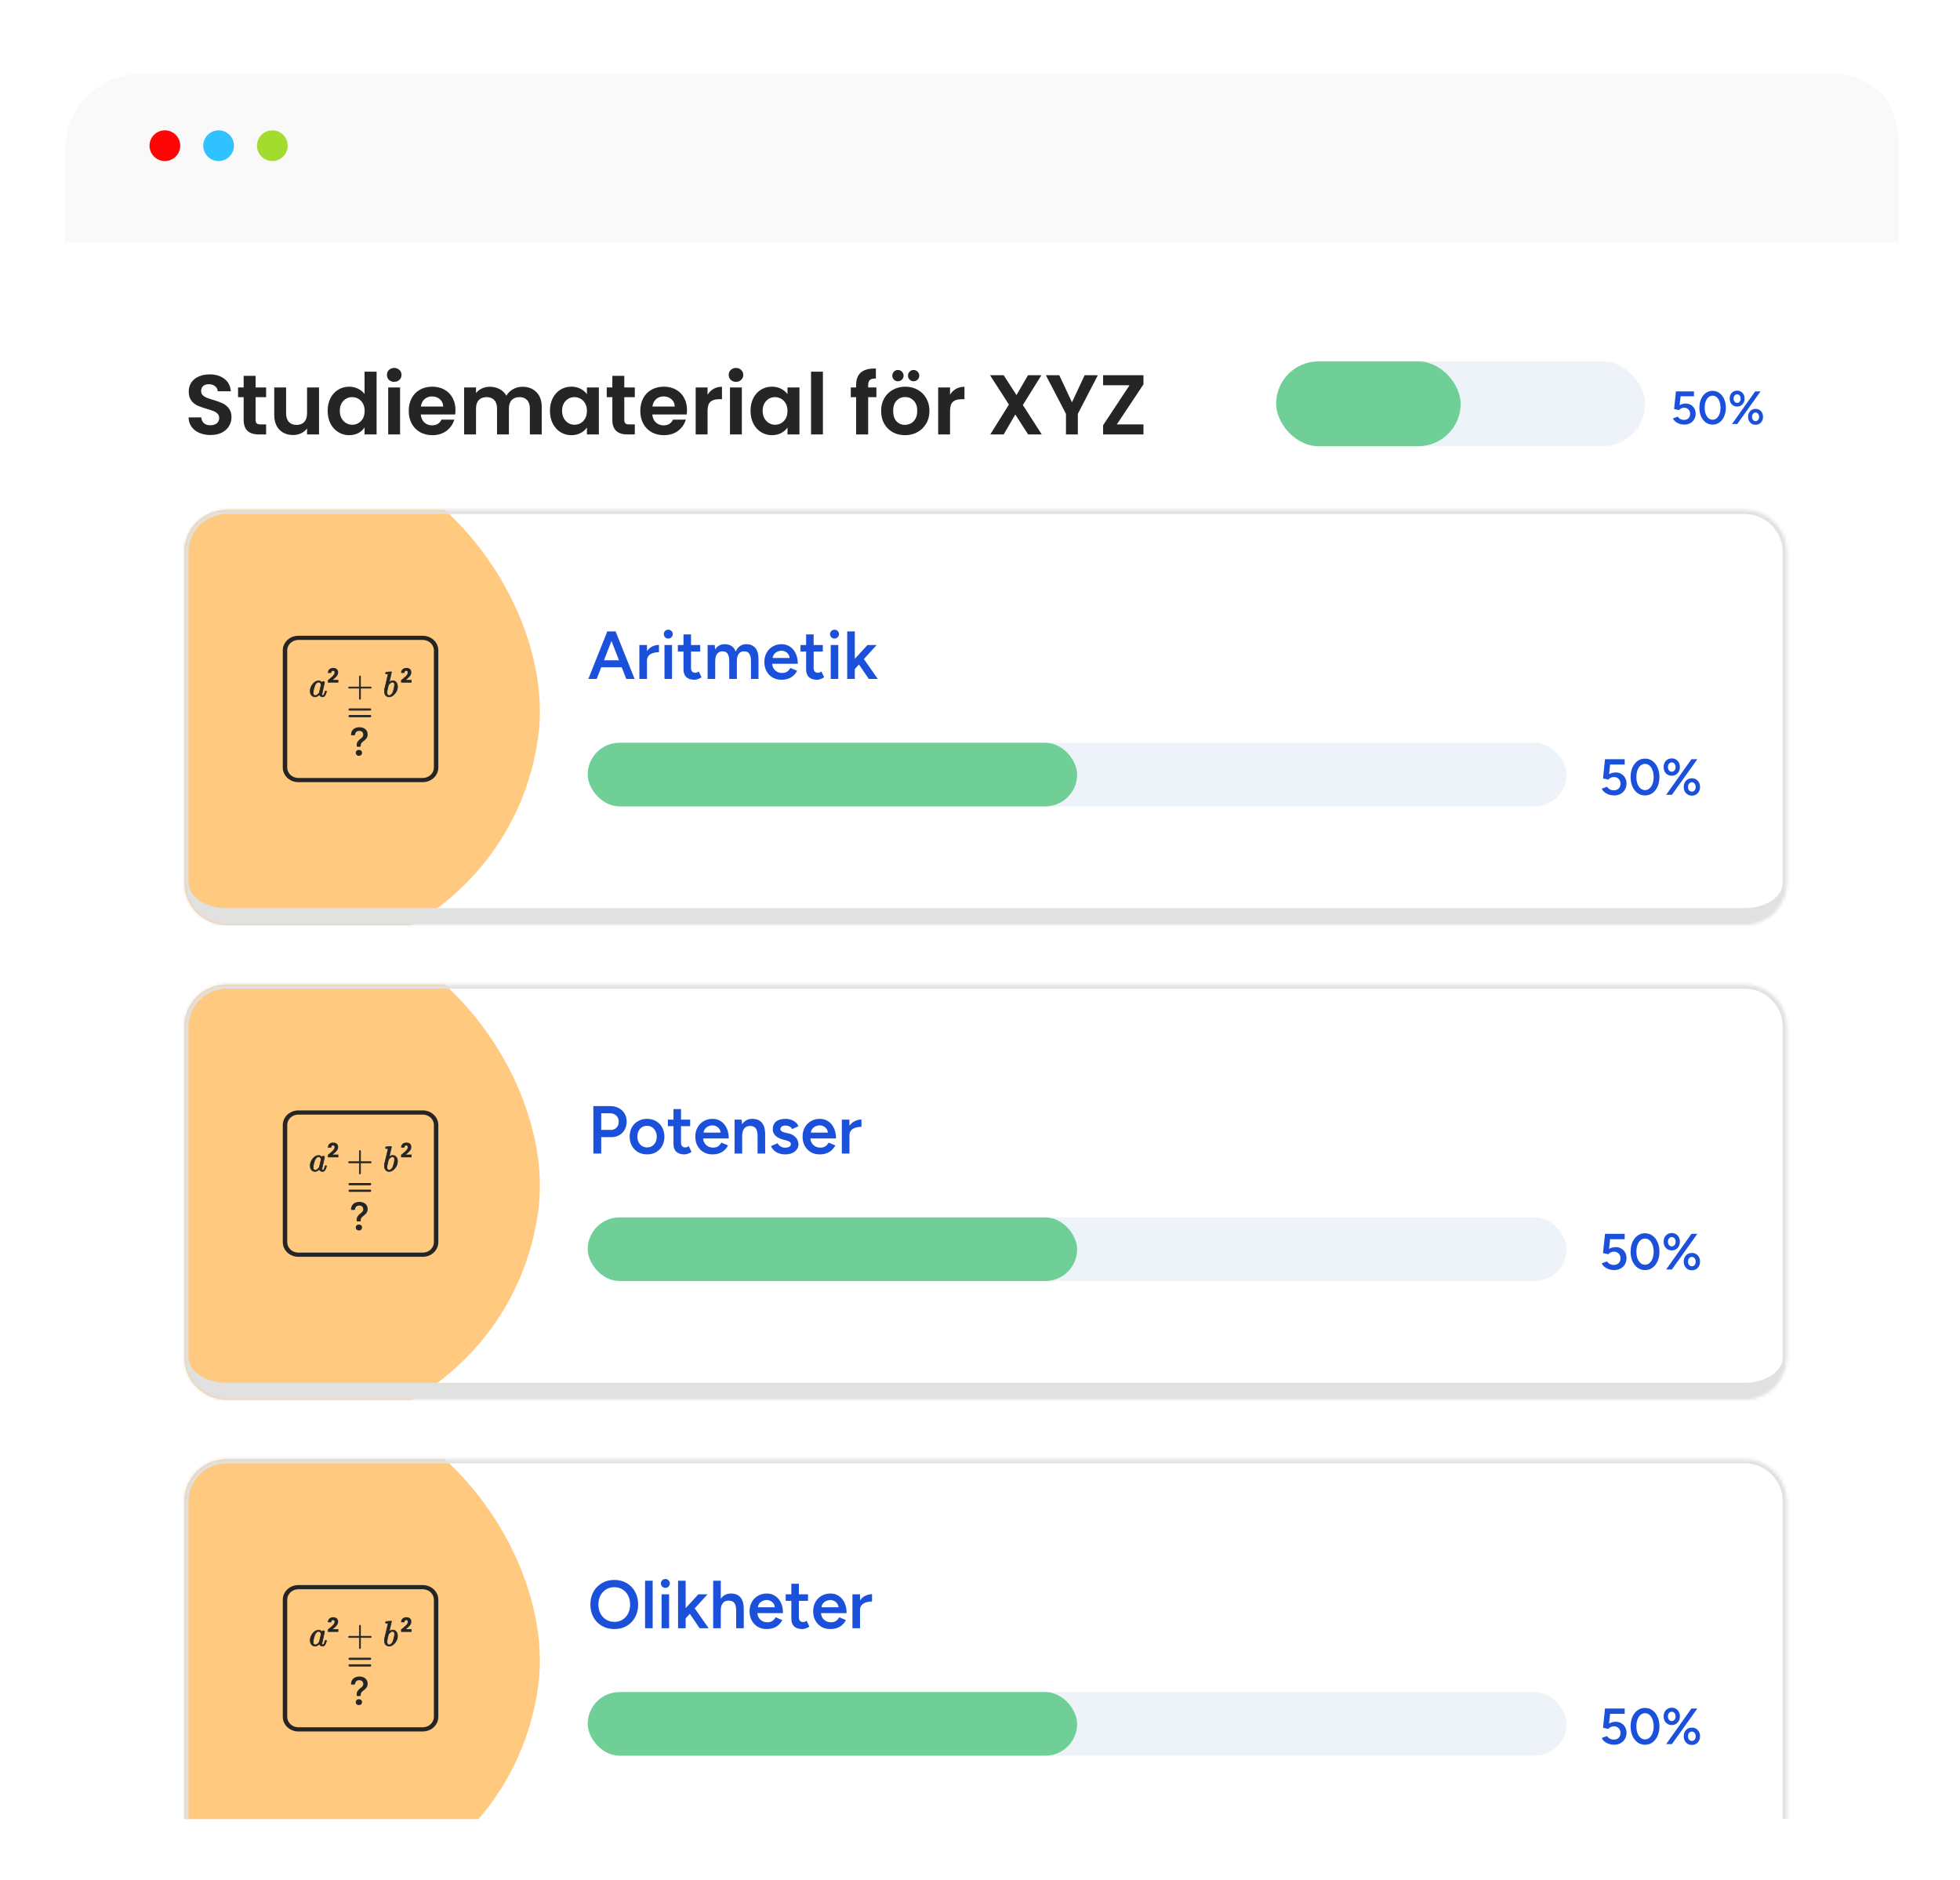 <svg width="640" height="614" viewBox="0 0 640 614" fill="none" xmlns="http://www.w3.org/2000/svg">
<g filter="url(#filter0_d_39167_78685)">
<g clip-path="url(#clip0_39167_78685)">
<rect x="20" y="16" width="600" height="574" rx="25.066" fill="white"/>
<g filter="url(#filter1_d_39167_78685)">
<path d="M21.254 41.066C21.254 27.222 32.476 16 46.319 16H597.76C611.604 16 622.826 27.222 622.826 41.066V71.144H21.254V41.066Z" fill="#F9F9F9"/>
</g>
<circle cx="53.837" cy="43.572" r="5.013" fill="#FF0606"/>
<circle cx="71.38" cy="43.572" r="5.013" fill="#30C1FF"/>
<circle cx="88.927" cy="43.572" r="5.013" fill="#A3DC2F"/>
<rect x="46.318" y="84.932" width="552.423" height="984.392" rx="11.076" fill="white"/>
<path d="M68.748 138.047C67.4 138.047 66.182 137.817 65.093 137.355C64.022 136.894 63.173 136.229 62.545 135.361C61.918 134.494 61.595 133.469 61.576 132.288H65.73C65.785 133.082 66.062 133.709 66.561 134.171C67.077 134.632 67.779 134.863 68.665 134.863C69.57 134.863 70.28 134.651 70.797 134.226C71.314 133.783 71.573 133.211 71.573 132.509C71.573 131.937 71.397 131.466 71.046 131.097C70.696 130.728 70.253 130.442 69.717 130.239C69.2 130.017 68.48 129.777 67.557 129.519C66.302 129.15 65.278 128.79 64.484 128.439C63.708 128.07 63.035 127.525 62.462 126.805C61.909 126.067 61.632 125.088 61.632 123.87C61.632 122.725 61.918 121.728 62.49 120.879C63.062 120.03 63.865 119.384 64.899 118.941C65.933 118.479 67.114 118.249 68.444 118.249C70.437 118.249 72.052 118.738 73.289 119.716C74.545 120.676 75.237 122.024 75.366 123.759H71.102C71.065 123.095 70.779 122.55 70.243 122.125C69.727 121.682 69.034 121.461 68.167 121.461C67.41 121.461 66.8 121.655 66.339 122.042C65.896 122.43 65.674 122.993 65.674 123.731C65.674 124.248 65.841 124.682 66.173 125.033C66.524 125.365 66.948 125.642 67.447 125.864C67.963 126.067 68.683 126.307 69.606 126.584C70.862 126.953 71.886 127.322 72.68 127.691C73.474 128.06 74.157 128.614 74.729 129.353C75.302 130.091 75.588 131.06 75.588 132.26C75.588 133.294 75.32 134.254 74.785 135.14C74.249 136.026 73.465 136.737 72.431 137.272C71.397 137.789 70.169 138.047 68.748 138.047ZM83.462 125.697V133.118C83.462 133.635 83.582 134.014 83.822 134.254C84.081 134.475 84.505 134.586 85.096 134.586H86.896V137.854H84.459C81.191 137.854 79.558 136.266 79.558 133.091V125.697H77.73V122.513H79.558V118.719H83.462V122.513H86.896V125.697H83.462ZM104.166 122.513V137.854H100.262V135.915C99.763 136.58 99.108 137.106 98.296 137.494C97.502 137.863 96.634 138.047 95.693 138.047C94.493 138.047 93.431 137.798 92.508 137.3C91.585 136.783 90.856 136.035 90.321 135.057C89.804 134.06 89.546 132.878 89.546 131.512V122.513H93.422V130.959C93.422 132.177 93.727 133.118 94.336 133.783C94.945 134.429 95.776 134.752 96.828 134.752C97.899 134.752 98.739 134.429 99.348 133.783C99.957 133.118 100.262 132.177 100.262 130.959V122.513H104.166ZM106.994 130.128C106.994 128.577 107.299 127.202 107.908 126.002C108.536 124.802 109.385 123.879 110.455 123.233C111.526 122.587 112.717 122.264 114.027 122.264C115.024 122.264 115.975 122.485 116.88 122.928C117.784 123.353 118.504 123.925 119.039 124.645V117.363H122.971V137.854H119.039V135.583C118.559 136.34 117.886 136.949 117.018 137.41C116.15 137.872 115.144 138.103 114 138.103C112.708 138.103 111.526 137.77 110.455 137.106C109.385 136.441 108.536 135.509 107.908 134.309C107.299 133.091 106.994 131.697 106.994 130.128ZM119.067 130.183C119.067 129.242 118.882 128.439 118.513 127.774C118.144 127.091 117.646 126.574 117.018 126.224C116.39 125.854 115.717 125.67 114.997 125.67C114.277 125.67 113.612 125.845 113.003 126.196C112.394 126.547 111.895 127.064 111.508 127.747C111.138 128.411 110.954 129.205 110.954 130.128C110.954 131.051 111.138 131.863 111.508 132.565C111.895 133.248 112.394 133.774 113.003 134.143C113.631 134.512 114.295 134.697 114.997 134.697C115.717 134.697 116.39 134.521 117.018 134.171C117.646 133.801 118.144 133.285 118.513 132.62C118.882 131.937 119.067 131.125 119.067 130.183ZM128.724 120.685C128.041 120.685 127.468 120.473 127.007 120.049C126.564 119.606 126.342 119.061 126.342 118.415C126.342 117.769 126.564 117.233 127.007 116.809C127.468 116.366 128.041 116.144 128.724 116.144C129.407 116.144 129.97 116.366 130.413 116.809C130.874 117.233 131.105 117.769 131.105 118.415C131.105 119.061 130.874 119.606 130.413 120.049C129.97 120.473 129.407 120.685 128.724 120.685ZM130.634 122.513V137.854H126.758V122.513H130.634ZM148.725 129.851C148.725 130.405 148.688 130.903 148.614 131.346H137.4C137.492 132.454 137.88 133.322 138.563 133.949C139.246 134.577 140.086 134.891 141.082 134.891C142.522 134.891 143.547 134.272 144.156 133.035H148.337C147.894 134.512 147.045 135.731 145.79 136.691C144.534 137.632 142.993 138.103 141.165 138.103C139.689 138.103 138.36 137.78 137.178 137.134C136.015 136.469 135.101 135.537 134.437 134.337C133.791 133.137 133.468 131.752 133.468 130.183C133.468 128.596 133.791 127.202 134.437 126.002C135.083 124.802 135.987 123.879 137.15 123.233C138.313 122.587 139.652 122.264 141.165 122.264C142.624 122.264 143.925 122.578 145.07 123.205C146.233 123.833 147.128 124.728 147.756 125.891C148.402 127.036 148.725 128.356 148.725 129.851ZM144.71 128.743C144.691 127.747 144.331 126.953 143.63 126.362C142.928 125.753 142.07 125.448 141.055 125.448C140.095 125.448 139.283 125.744 138.618 126.334C137.972 126.907 137.575 127.71 137.427 128.743H144.71ZM170.606 122.292C172.488 122.292 174.002 122.873 175.147 124.036C176.31 125.181 176.891 126.787 176.891 128.854V137.854H173.015V129.38C173.015 128.18 172.71 127.267 172.101 126.639C171.492 125.993 170.661 125.67 169.609 125.67C168.556 125.67 167.717 125.993 167.089 126.639C166.48 127.267 166.175 128.18 166.175 129.38V137.854H162.298V129.38C162.298 128.18 161.994 127.267 161.385 126.639C160.775 125.993 159.945 125.67 158.893 125.67C157.822 125.67 156.973 125.993 156.345 126.639C155.736 127.267 155.431 128.18 155.431 129.38V137.854H151.555V122.513H155.431V124.368C155.93 123.722 156.567 123.215 157.342 122.845C158.136 122.476 159.003 122.292 159.945 122.292C161.145 122.292 162.215 122.55 163.157 123.067C164.098 123.565 164.827 124.285 165.344 125.227C165.843 124.341 166.563 123.63 167.504 123.095C168.464 122.559 169.498 122.292 170.606 122.292ZM179.573 130.128C179.573 128.577 179.878 127.202 180.487 126.002C181.115 124.802 181.954 123.879 183.007 123.233C184.077 122.587 185.268 122.264 186.579 122.264C187.723 122.264 188.72 122.495 189.569 122.956C190.437 123.418 191.129 123.999 191.646 124.701V122.513H195.55V137.854H191.646V135.611C191.148 136.331 190.455 136.931 189.569 137.41C188.702 137.872 187.696 138.103 186.551 138.103C185.259 138.103 184.077 137.77 183.007 137.106C181.954 136.441 181.115 135.509 180.487 134.309C179.878 133.091 179.573 131.697 179.573 130.128ZM191.646 130.183C191.646 129.242 191.461 128.439 191.092 127.774C190.723 127.091 190.225 126.574 189.597 126.224C188.969 125.854 188.296 125.67 187.576 125.67C186.856 125.67 186.191 125.845 185.582 126.196C184.973 126.547 184.474 127.064 184.087 127.747C183.717 128.411 183.533 129.205 183.533 130.128C183.533 131.051 183.717 131.863 184.087 132.565C184.474 133.248 184.973 133.774 185.582 134.143C186.21 134.512 186.874 134.697 187.576 134.697C188.296 134.697 188.969 134.521 189.597 134.171C190.225 133.801 190.723 133.285 191.092 132.62C191.461 131.937 191.646 131.125 191.646 130.183ZM203.85 125.697V133.118C203.85 133.635 203.97 134.014 204.21 134.254C204.469 134.475 204.893 134.586 205.484 134.586H207.284V137.854H204.847C201.58 137.854 199.946 136.266 199.946 133.091V125.697H198.118V122.513H199.946V118.719H203.85V122.513H207.284V125.697H203.85ZM224.333 129.851C224.333 130.405 224.296 130.903 224.222 131.346H213.007C213.1 132.454 213.487 133.322 214.17 133.949C214.853 134.577 215.693 134.891 216.69 134.891C218.13 134.891 219.155 134.272 219.764 133.035H223.945C223.502 134.512 222.653 135.731 221.397 136.691C220.142 137.632 218.601 138.103 216.773 138.103C215.296 138.103 213.967 137.78 212.786 137.134C211.623 136.469 210.709 135.537 210.044 134.337C209.398 133.137 209.075 131.752 209.075 130.183C209.075 128.596 209.398 127.202 210.044 126.002C210.69 124.802 211.595 123.879 212.758 123.233C213.921 122.587 215.259 122.264 216.773 122.264C218.231 122.264 219.533 122.578 220.677 123.205C221.84 123.833 222.736 124.728 223.363 125.891C224.01 127.036 224.333 128.356 224.333 129.851ZM220.318 128.743C220.299 127.747 219.939 126.953 219.238 126.362C218.536 125.753 217.678 125.448 216.662 125.448C215.702 125.448 214.89 125.744 214.226 126.334C213.58 126.907 213.183 127.71 213.035 128.743H220.318ZM231.039 124.894C231.537 124.082 232.183 123.445 232.977 122.984C233.789 122.522 234.712 122.292 235.746 122.292V126.362H234.722C233.503 126.362 232.58 126.648 231.953 127.22C231.343 127.793 231.039 128.79 231.039 130.211V137.854H227.162V122.513H231.039V124.894ZM240.323 120.685C239.64 120.685 239.068 120.473 238.607 120.049C238.164 119.606 237.942 119.061 237.942 118.415C237.942 117.769 238.164 117.233 238.607 116.809C239.068 116.366 239.64 116.144 240.323 116.144C241.006 116.144 241.569 116.366 242.012 116.809C242.474 117.233 242.705 117.769 242.705 118.415C242.705 119.061 242.474 119.606 242.012 120.049C241.569 120.473 241.006 120.685 240.323 120.685ZM242.234 122.513V137.854H238.357V122.513H242.234ZM245.067 130.128C245.067 128.577 245.372 127.202 245.981 126.002C246.609 124.802 247.449 123.879 248.501 123.233C249.572 122.587 250.762 122.264 252.073 122.264C253.217 122.264 254.214 122.495 255.063 122.956C255.931 123.418 256.623 123.999 257.14 124.701V122.513H261.045V137.854H257.14V135.611C256.642 136.331 255.95 136.931 255.063 137.41C254.196 137.872 253.19 138.103 252.045 138.103C250.753 138.103 249.572 137.77 248.501 137.106C247.449 136.441 246.609 135.509 245.981 134.309C245.372 133.091 245.067 131.697 245.067 130.128ZM257.14 130.183C257.14 129.242 256.956 128.439 256.586 127.774C256.217 127.091 255.719 126.574 255.091 126.224C254.464 125.854 253.79 125.67 253.07 125.67C252.35 125.67 251.685 125.845 251.076 126.196C250.467 126.547 249.968 127.064 249.581 127.747C249.212 128.411 249.027 129.205 249.027 130.128C249.027 131.051 249.212 131.863 249.581 132.565C249.968 133.248 250.467 133.774 251.076 134.143C251.704 134.512 252.368 134.697 253.07 134.697C253.79 134.697 254.464 134.521 255.091 134.171C255.719 133.801 256.217 133.285 256.586 132.62C256.956 131.937 257.14 131.125 257.14 130.183ZM268.707 117.363V137.854H264.831V117.363H268.707ZM286.169 125.697H283.483V137.854H279.551V125.697H277.807V122.513H279.551V121.738C279.551 119.855 280.086 118.47 281.157 117.584C282.228 116.698 283.843 116.283 286.003 116.338V119.606C285.061 119.587 284.406 119.744 284.037 120.076C283.668 120.409 283.483 121.009 283.483 121.876V122.513H286.169V125.697ZM295.493 138.103C294.016 138.103 292.687 137.78 291.506 137.134C290.324 136.469 289.392 135.537 288.709 134.337C288.044 133.137 287.712 131.752 287.712 130.183C287.712 128.614 288.054 127.23 288.737 126.03C289.438 124.83 290.389 123.907 291.589 123.261C292.789 122.596 294.127 122.264 295.604 122.264C297.081 122.264 298.419 122.596 299.619 123.261C300.819 123.907 301.76 124.83 302.443 126.03C303.145 127.23 303.496 128.614 303.496 130.183C303.496 131.752 303.136 133.137 302.416 134.337C301.714 135.537 300.754 136.469 299.536 137.134C298.336 137.78 296.988 138.103 295.493 138.103ZM295.493 134.725C296.195 134.725 296.85 134.558 297.459 134.226C298.087 133.875 298.585 133.358 298.954 132.675C299.324 131.992 299.508 131.162 299.508 130.183C299.508 128.725 299.121 127.608 298.345 126.833C297.588 126.039 296.656 125.642 295.549 125.642C294.441 125.642 293.509 126.039 292.752 126.833C292.013 127.608 291.644 128.725 291.644 130.183C291.644 131.642 292.004 132.768 292.724 133.562C293.462 134.337 294.386 134.725 295.493 134.725ZM293.195 120.492C292.678 120.492 292.244 120.316 291.893 119.966C291.543 119.615 291.367 119.181 291.367 118.664C291.367 118.147 291.543 117.713 291.893 117.363C292.244 116.993 292.678 116.809 293.195 116.809C293.712 116.809 294.146 116.993 294.496 117.363C294.865 117.713 295.05 118.147 295.05 118.664C295.05 119.181 294.865 119.615 294.496 119.966C294.146 120.316 293.712 120.492 293.195 120.492ZM298.318 120.492C297.801 120.492 297.367 120.316 297.016 119.966C296.665 119.615 296.49 119.181 296.49 118.664C296.49 118.147 296.665 117.713 297.016 117.363C297.367 116.993 297.801 116.809 298.318 116.809C298.834 116.809 299.268 116.993 299.619 117.363C299.988 117.713 300.173 118.147 300.173 118.664C300.173 119.181 299.988 119.615 299.619 119.966C299.268 120.316 298.834 120.492 298.318 120.492ZM310.216 124.894C310.714 124.082 311.36 123.445 312.154 122.984C312.967 122.522 313.89 122.292 314.923 122.292V126.362H313.899C312.68 126.362 311.757 126.648 311.13 127.22C310.521 127.793 310.216 128.79 310.216 130.211V137.854H306.339V122.513H310.216V124.894ZM335.707 137.854L331.526 131.346L327.732 137.854H323.357L329.449 128.107L323.274 118.526H327.732L331.914 125.005L335.679 118.526H340.054L333.99 128.245L340.165 137.854H335.707ZM358.484 118.526L351.949 131.125V137.854H348.072V131.125L341.51 118.526H345.885L350.038 127.359L354.164 118.526H358.484ZM364.679 134.586H373.374V137.854H360.193V134.863L368.833 121.793H360.193V118.526H373.374V121.516L364.679 134.586Z" fill="#252525"/>
<rect x="416.699" y="114.008" width="120.498" height="27.69" rx="13.845" fill="#EDF3F8"/>
<rect x="416.699" y="114.008" width="60.249" height="27.69" rx="13.845" fill="#6FCF97"/>
<path d="M549.951 134.652C549.484 134.652 549.007 134.58 548.519 134.438C548.042 134.286 547.601 134.063 547.194 133.768C546.788 133.464 546.479 133.083 546.265 132.626L547.834 132.047C548.098 132.423 548.408 132.697 548.763 132.87C549.118 133.032 549.484 133.113 549.86 133.113C550.459 133.113 550.946 132.936 551.322 132.58C551.697 132.215 551.885 131.732 551.885 131.133C551.885 130.555 551.702 130.078 551.337 129.702C550.971 129.326 550.494 129.138 549.905 129.138C549.56 129.138 549.235 129.215 548.931 129.367C548.636 129.519 548.408 129.702 548.245 129.915L546.646 129.565L547.24 123.808H553.134V125.407H548.763L548.458 128.301C548.733 128.138 549.037 128.011 549.372 127.92C549.717 127.818 550.078 127.768 550.454 127.768C551.063 127.768 551.611 127.91 552.098 128.194C552.586 128.478 552.972 128.869 553.256 129.367C553.54 129.854 553.682 130.418 553.682 131.057C553.682 131.768 553.52 132.392 553.195 132.931C552.88 133.469 552.444 133.89 551.885 134.195C551.327 134.499 550.682 134.652 549.951 134.652ZM559.213 134.652C558.38 134.652 557.639 134.418 556.989 133.951C556.339 133.474 555.826 132.824 555.451 132.002C555.085 131.169 554.903 130.215 554.903 129.138C554.903 128.062 555.085 127.113 555.451 126.29C555.826 125.458 556.334 124.808 556.974 124.341C557.624 123.864 558.37 123.625 559.213 123.625C560.055 123.625 560.802 123.864 561.451 124.341C562.101 124.808 562.609 125.458 562.974 126.29C563.35 127.113 563.538 128.062 563.538 129.138C563.538 130.215 563.35 131.169 562.974 132.002C562.609 132.824 562.101 133.474 561.451 133.951C560.812 134.418 560.065 134.652 559.213 134.652ZM559.228 133.052C559.725 133.052 560.167 132.885 560.553 132.55C560.949 132.215 561.253 131.753 561.467 131.164C561.69 130.575 561.802 129.9 561.802 129.138C561.802 128.377 561.69 127.702 561.467 127.113C561.253 126.514 560.949 126.047 560.553 125.712C560.167 125.377 559.72 125.209 559.213 125.209C558.705 125.209 558.258 125.377 557.872 125.712C557.487 126.047 557.182 126.509 556.959 127.098C556.745 127.686 556.639 128.367 556.639 129.138C556.639 129.9 556.745 130.575 556.959 131.164C557.182 131.753 557.487 132.215 557.872 132.55C558.268 132.885 558.72 133.052 559.228 133.052ZM565.541 134.469L573.11 123.808H574.877L567.262 134.469H565.541ZM573.247 134.712C572.77 134.712 572.349 134.601 571.983 134.377C571.618 134.154 571.328 133.844 571.115 133.448C570.912 133.052 570.81 132.606 570.81 132.108C570.81 131.6 570.912 131.154 571.115 130.768C571.318 130.382 571.602 130.078 571.968 129.854C572.344 129.631 572.77 129.519 573.247 129.519C573.724 129.519 574.146 129.631 574.511 129.854C574.877 130.078 575.161 130.382 575.364 130.768C575.577 131.154 575.684 131.6 575.684 132.108C575.684 132.606 575.577 133.052 575.364 133.448C575.161 133.844 574.877 134.154 574.511 134.377C574.146 134.601 573.724 134.712 573.247 134.712ZM573.247 133.509C573.582 133.509 573.856 133.377 574.07 133.113C574.283 132.849 574.389 132.514 574.389 132.108C574.389 131.712 574.283 131.382 574.07 131.118C573.856 130.844 573.582 130.707 573.247 130.707C572.912 130.707 572.633 130.844 572.41 131.118C572.196 131.382 572.09 131.712 572.09 132.108C572.09 132.514 572.196 132.849 572.41 133.113C572.633 133.377 572.912 133.509 573.247 133.509ZM567.216 128.758C566.749 128.758 566.328 128.646 565.952 128.423C565.587 128.199 565.302 127.89 565.099 127.494C564.896 127.098 564.795 126.651 564.795 126.153C564.795 125.646 564.896 125.199 565.099 124.813C565.302 124.427 565.587 124.123 565.952 123.899C566.328 123.676 566.754 123.564 567.231 123.564C567.709 123.564 568.13 123.676 568.496 123.899C568.861 124.123 569.145 124.427 569.348 124.813C569.551 125.199 569.653 125.646 569.653 126.153C569.653 126.651 569.551 127.098 569.348 127.494C569.145 127.89 568.856 128.199 568.48 128.423C568.115 128.646 567.693 128.758 567.216 128.758ZM567.216 127.554C567.561 127.554 567.841 127.422 568.054 127.158C568.267 126.895 568.374 126.559 568.374 126.153C568.374 125.757 568.267 125.427 568.054 125.163C567.841 124.899 567.561 124.767 567.216 124.767C566.881 124.767 566.607 124.899 566.394 125.163C566.181 125.427 566.074 125.757 566.074 126.153C566.074 126.559 566.181 126.895 566.394 127.158C566.607 127.422 566.881 127.554 567.216 127.554Z" fill="#1B51DA"/>
<g clip-path="url(#clip1_39167_78685)">
<mask id="path-11-inside-1_39167_78685" fill="white">
<path d="M60.164 176.312C60.164 168.665 66.363 162.467 74.009 162.467H569.667C577.313 162.467 583.512 168.665 583.512 176.312V284.229C583.512 291.876 577.313 298.075 569.667 298.075H74.009C66.363 298.075 60.164 291.876 60.164 284.229V176.312Z"/>
</mask>
<path d="M60.164 176.312C60.164 168.665 66.363 162.467 74.009 162.467H569.667C577.313 162.467 583.512 168.665 583.512 176.312V284.229C583.512 291.876 577.313 298.075 569.667 298.075H74.009C66.363 298.075 60.164 291.876 60.164 284.229V176.312Z" fill="white"/>
<rect x="19.453" y="132.361" width="167.527" height="167.527" rx="83.763" transform="rotate(6.804 19.453 132.361)" fill="#FFCA80"/>
<path d="M113.928 227.676C113.928 227.58 113.978 227.506 114.078 227.454H120.922C121.03 227.513 121.084 227.587 121.084 227.676C121.084 227.758 121.033 227.828 120.933 227.888L117.516 227.899H114.1C113.985 227.862 113.928 227.787 113.928 227.676ZM113.928 229.834C113.928 229.723 113.985 229.649 114.1 229.612H120.933C121.033 229.686 121.084 229.76 121.084 229.834C121.084 229.931 121.03 230.005 120.922 230.057H114.078C113.978 230.005 113.928 229.931 113.928 229.834Z" fill="#252525" stroke="#252525" stroke-width="0.277"/>
<path d="M101.299 221.599C101.299 220.818 101.583 220.075 102.151 219.371C102.719 218.667 103.358 218.311 104.068 218.304C104.449 218.304 104.785 218.493 105.076 218.872C105.196 218.64 105.368 218.524 105.592 218.524C105.689 218.524 105.775 218.555 105.85 218.617C105.925 218.679 105.962 218.756 105.962 218.849C105.962 218.949 105.824 219.568 105.547 220.706C105.271 221.843 105.129 222.485 105.121 222.632C105.121 222.825 105.147 222.953 105.2 223.015C105.252 223.077 105.33 223.112 105.435 223.119C105.502 223.112 105.577 223.077 105.659 223.015C105.816 222.86 105.969 222.489 106.119 221.901C106.164 221.746 106.201 221.665 106.231 221.657C106.246 221.649 106.283 221.646 106.343 221.646H106.388C106.53 221.646 106.601 221.68 106.601 221.75C106.601 221.796 106.582 221.901 106.545 222.063C106.507 222.226 106.433 222.435 106.321 222.69C106.208 222.945 106.089 223.139 105.962 223.27C105.865 223.371 105.745 223.452 105.603 223.514C105.543 223.529 105.454 223.537 105.334 223.537C105.08 223.537 104.867 223.479 104.695 223.363C104.523 223.247 104.411 223.127 104.359 223.003L104.292 222.829C104.284 222.822 104.269 222.825 104.247 222.841C104.232 222.856 104.217 222.872 104.202 222.887C103.761 223.32 103.313 223.537 102.857 223.537C102.446 223.537 102.083 223.382 101.77 223.073C101.456 222.763 101.299 222.272 101.299 221.599ZM104.863 219.615C104.863 219.568 104.845 219.483 104.807 219.36C104.77 219.236 104.684 219.1 104.55 218.953C104.415 218.806 104.243 218.729 104.034 218.721C103.772 218.721 103.522 218.841 103.283 219.081C103.044 219.321 102.857 219.634 102.722 220.021C102.506 220.632 102.352 221.267 102.263 221.924C102.263 221.947 102.263 221.99 102.263 222.052C102.263 222.114 102.259 222.16 102.252 222.191C102.252 222.539 102.319 222.779 102.453 222.91C102.588 223.042 102.749 223.112 102.935 223.119C103.219 223.119 103.5 222.992 103.776 222.736C104.053 222.481 104.217 222.284 104.269 222.145C104.284 222.114 104.385 221.7 104.572 220.903C104.759 220.106 104.856 219.677 104.863 219.615Z" fill="#252525" stroke="#252525" stroke-width="0.208"/>
<path d="M107.061 218.085C107.215 217.967 107.286 217.912 107.272 217.921C107.719 217.567 108.07 217.277 108.325 217.05C108.585 216.823 108.804 216.585 108.982 216.337C109.16 216.088 109.249 215.846 109.249 215.61C109.249 215.431 109.205 215.291 109.119 215.191C109.032 215.091 108.902 215.04 108.729 215.04C108.556 215.04 108.419 215.104 108.319 215.23C108.223 215.352 108.175 215.527 108.175 215.754H107.047C107.056 215.383 107.138 215.073 107.293 214.824C107.453 214.576 107.66 214.392 107.915 214.274C108.175 214.157 108.462 214.098 108.777 214.098C109.319 214.098 109.727 214.231 110.001 214.497C110.279 214.763 110.418 215.11 110.418 215.538C110.418 216.005 110.251 216.439 109.919 216.841C109.586 217.238 109.162 217.626 108.647 218.006H110.493V218.916H107.061V218.085Z" fill="#252525"/>
<path d="M113.795 220.677C113.795 220.677 113.795 220.627 113.795 220.526C113.795 220.426 113.847 220.348 113.952 220.294H117.303V218.553L117.315 216.813C117.389 216.712 117.46 216.662 117.528 216.662C117.625 216.662 117.699 216.72 117.752 216.836V220.294H121.092C121.204 220.356 121.26 220.433 121.26 220.526C121.26 220.619 121.204 220.696 121.092 220.758H117.752V224.216C117.692 224.325 117.625 224.379 117.55 224.379H117.528H117.505C117.416 224.379 117.348 224.325 117.303 224.216V220.758H113.952C113.847 220.704 113.795 220.627 113.795 220.526V220.677Z" fill="#252525"/>
<path d="M113.795 220.526C113.795 220.627 113.795 220.677 113.795 220.677V220.526ZM113.795 220.526C113.795 220.426 113.847 220.348 113.952 220.294H117.303V218.553L117.315 216.813C117.389 216.712 117.46 216.662 117.528 216.662C117.625 216.662 117.699 216.72 117.752 216.836V220.294H121.092C121.204 220.356 121.26 220.433 121.26 220.526C121.26 220.619 121.204 220.696 121.092 220.758H117.752V224.216C117.692 224.325 117.625 224.379 117.55 224.379H117.528H117.505C117.416 224.379 117.348 224.325 117.303 224.216V220.758H113.952C113.847 220.704 113.795 220.627 113.795 220.526Z" stroke="#252525" stroke-width="0.138"/>
<path d="M125.895 215.915C125.895 215.838 125.91 215.749 125.94 215.648C125.97 215.548 126.015 215.497 126.075 215.497C126.082 215.497 126.351 215.478 126.882 215.439C127.412 215.401 127.685 215.377 127.7 215.37C127.79 215.37 127.834 215.404 127.834 215.474C127.834 215.544 127.707 216.097 127.453 217.134C127.394 217.397 127.33 217.667 127.263 217.946C127.196 218.224 127.14 218.433 127.095 218.572L127.05 218.793C127.05 218.816 127.072 218.805 127.117 218.758C127.483 218.449 127.861 218.294 128.249 218.294C128.713 218.294 129.086 218.472 129.37 218.828C129.654 219.184 129.8 219.632 129.807 220.174C129.807 221.033 129.512 221.81 128.922 222.506C128.331 223.203 127.696 223.551 127.016 223.551C126.643 223.551 126.303 223.404 125.996 223.11C125.69 222.816 125.533 222.34 125.525 221.682V221.578C125.525 221.416 125.555 221.191 125.615 220.905C125.675 220.619 125.858 219.857 126.164 218.619C126.538 217.095 126.725 216.286 126.725 216.194C126.725 216.101 126.583 216.047 126.299 216.031C126.261 216.031 126.232 216.031 126.209 216.031H126.153C126.078 216.031 126.03 216.031 126.007 216.031C125.985 216.031 125.959 216.019 125.929 215.996C125.899 215.973 125.888 215.946 125.895 215.915ZM128.843 219.652V219.582C128.843 219.01 128.615 218.723 128.16 218.723C128.033 218.723 127.902 218.754 127.767 218.816C127.633 218.878 127.509 218.959 127.397 219.06C127.285 219.16 127.188 219.253 127.106 219.338C127.024 219.423 126.956 219.509 126.904 219.594L126.837 219.686L126.601 220.684C126.437 221.35 126.355 221.822 126.355 222.1C126.355 222.472 126.445 222.75 126.624 222.936C126.743 223.06 126.893 223.121 127.072 223.121C127.319 223.121 127.569 222.998 127.823 222.75C128.01 222.572 128.16 222.356 128.272 222.1C128.384 221.845 128.507 221.439 128.642 220.882C128.776 220.325 128.843 219.915 128.843 219.652Z" fill="#252525" stroke="#252525" stroke-width="0.208"/>
<path d="M130.959 218.085C131.114 217.967 131.185 217.912 131.171 217.921C131.618 217.567 131.969 217.277 132.224 217.05C132.484 216.823 132.703 216.585 132.88 216.337C133.058 216.088 133.147 215.846 133.147 215.61C133.147 215.431 133.104 215.291 133.017 215.191C132.931 215.091 132.801 215.04 132.627 215.04C132.454 215.04 132.317 215.104 132.217 215.23C132.121 215.352 132.074 215.527 132.074 215.754H130.945C130.954 215.383 131.036 215.073 131.191 214.824C131.351 214.576 131.558 214.392 131.814 214.274C132.074 214.157 132.361 214.098 132.675 214.098C133.218 214.098 133.626 214.231 133.899 214.497C134.177 214.763 134.316 215.11 134.316 215.538C134.316 216.005 134.15 216.439 133.817 216.841C133.484 217.238 133.06 217.626 132.545 218.006H134.391V218.916H130.959V218.085Z" fill="#252525"/>
<path d="M114.604 235.842C114.602 235.876 114.608 235.91 114.619 235.941C114.631 235.972 114.649 236.001 114.671 236.025C114.694 236.049 114.721 236.068 114.751 236.081C114.781 236.094 114.813 236.1 114.846 236.099H115.675C115.813 236.099 115.924 235.982 115.942 235.839C116.032 235.157 116.484 234.66 117.29 234.66C117.979 234.66 118.61 235.017 118.61 235.875C118.61 236.535 118.235 236.839 117.641 237.301C116.965 237.809 116.429 238.403 116.467 239.367L116.47 239.593C116.471 239.661 116.498 239.726 116.545 239.774C116.592 239.822 116.656 239.849 116.722 239.849H117.536C117.603 239.849 117.667 239.821 117.714 239.773C117.761 239.724 117.787 239.658 117.787 239.589V239.48C117.787 238.733 118.062 238.515 118.802 237.934C119.414 237.452 120.052 236.918 120.052 235.796C120.052 234.224 118.77 233.465 117.366 233.465C116.094 233.465 114.699 234.078 114.604 235.842ZM116.168 241.836C116.168 242.391 116.595 242.8 117.183 242.8C117.794 242.8 118.215 242.391 118.215 241.836C118.215 241.262 117.793 240.859 117.182 240.859C116.595 240.859 116.168 241.262 116.168 241.836Z" fill="#252525"/>
<path d="M138.049 251.402H97.417C96.07 251.402 94.778 250.898 93.826 250.002C92.873 249.105 92.338 247.889 92.338 246.622V208.38C92.338 207.112 92.873 205.896 93.826 205C94.778 204.103 96.07 203.6 97.417 203.6H138.049C139.396 203.6 140.688 204.103 141.64 205C142.593 205.896 143.128 207.112 143.128 208.38V246.622C143.128 247.889 142.593 249.105 141.64 250.002C140.688 250.898 139.396 251.402 138.049 251.402ZM97.417 204.965C96.455 204.965 95.532 205.325 94.852 205.965C94.171 206.606 93.789 207.474 93.789 208.38V246.622C93.789 247.527 94.171 248.396 94.852 249.036C95.532 249.676 96.455 250.036 97.417 250.036H138.049C139.011 250.036 139.934 249.676 140.614 249.036C141.294 248.396 141.677 247.527 141.677 246.622V208.38C141.677 207.474 141.294 206.606 140.614 205.965C139.934 205.325 139.011 204.965 138.049 204.965H97.417Z" fill="#252525"/>
<path d="M204.495 217.695L198.447 202.189H201.017L207.219 217.695H204.495ZM192.111 217.695L198.292 202.189H200.884L194.836 217.695H192.111ZM195.013 213.885V211.603H204.295V213.885H195.013ZM210.414 211.803C210.414 210.607 210.643 209.624 211.101 208.857C211.559 208.089 212.149 207.52 212.873 207.151C213.611 206.767 214.379 206.575 215.177 206.575V208.945C214.498 208.945 213.855 209.041 213.25 209.233C212.659 209.41 212.179 209.706 211.81 210.119C211.441 210.533 211.256 211.079 211.256 211.759L210.414 211.803ZM208.775 217.695V206.619H211.256V217.695H208.775ZM216.977 217.695V206.619H219.436V217.695H216.977ZM218.218 204.515C217.819 204.515 217.472 204.374 217.177 204.094C216.896 203.798 216.756 203.451 216.756 203.053C216.756 202.654 216.896 202.314 217.177 202.034C217.472 201.753 217.819 201.613 218.218 201.613C218.617 201.613 218.956 201.753 219.237 202.034C219.532 202.314 219.68 202.654 219.68 203.053C219.68 203.451 219.532 203.798 219.237 204.094C218.956 204.374 218.617 204.515 218.218 204.515ZM226.769 217.961C225.602 217.961 224.709 217.673 224.088 217.097C223.483 216.506 223.18 215.665 223.18 214.572V203.163H225.639V214.107C225.639 214.624 225.757 215.015 225.993 215.281C226.244 215.547 226.606 215.679 227.079 215.679C227.227 215.679 227.389 215.65 227.566 215.591C227.743 215.532 227.943 215.421 228.164 215.259L229.073 217.142C228.689 217.407 228.305 217.607 227.921 217.74C227.537 217.887 227.153 217.961 226.769 217.961ZM221.341 208.746V206.619H228.63V208.746H221.341ZM231.057 217.695V206.619H233.383L233.494 208.103C233.833 207.527 234.269 207.092 234.801 206.796C235.332 206.501 235.938 206.353 236.617 206.353C237.503 206.353 238.256 206.553 238.877 206.951C239.497 207.35 239.947 207.956 240.228 208.768C240.553 207.985 241.011 207.387 241.601 206.974C242.192 206.56 242.886 206.353 243.684 206.353C244.969 206.353 245.958 206.767 246.652 207.594C247.346 208.406 247.686 209.661 247.671 211.36V217.695H245.212V212.024C245.212 211.138 245.116 210.459 244.924 209.986C244.732 209.499 244.474 209.159 244.149 208.967C243.824 208.775 243.447 208.679 243.019 208.679C242.251 208.665 241.653 208.938 241.225 209.499C240.811 210.06 240.605 210.865 240.605 211.914V217.695H238.124V212.024C238.124 211.138 238.028 210.459 237.836 209.986C237.658 209.499 237.407 209.159 237.082 208.967C236.757 208.775 236.381 208.679 235.953 208.679C235.185 208.665 234.587 208.938 234.158 209.499C233.745 210.06 233.538 210.865 233.538 211.914V217.695H231.057ZM255.142 217.961C254.064 217.961 253.104 217.717 252.262 217.23C251.435 216.728 250.778 216.041 250.291 215.17C249.818 214.299 249.582 213.294 249.582 212.157C249.582 211.02 249.826 210.016 250.313 209.145C250.8 208.273 251.465 207.594 252.307 207.107C253.163 206.604 254.138 206.353 255.231 206.353C256.22 206.353 257.114 206.612 257.911 207.129C258.709 207.631 259.336 208.362 259.794 209.322C260.267 210.282 260.503 211.426 260.503 212.755H251.797L252.129 212.445C252.129 213.125 252.277 213.715 252.573 214.217C252.868 214.705 253.259 215.081 253.747 215.347C254.234 215.613 254.773 215.746 255.364 215.746C256.043 215.746 256.604 215.598 257.047 215.303C257.49 214.993 257.837 214.594 258.088 214.107L260.281 215.037C259.971 215.628 259.573 216.145 259.085 216.588C258.613 217.031 258.044 217.37 257.38 217.607C256.73 217.843 255.984 217.961 255.142 217.961ZM252.285 211.16L251.93 210.85H258.177L257.845 211.16C257.845 210.555 257.712 210.06 257.446 209.676C257.18 209.277 256.841 208.982 256.427 208.79C256.028 208.583 255.607 208.48 255.164 208.48C254.721 208.48 254.278 208.583 253.835 208.79C253.392 208.982 253.023 209.277 252.728 209.676C252.432 210.06 252.285 210.555 252.285 211.16ZM266.812 217.961C265.645 217.961 264.751 217.673 264.131 217.097C263.526 216.506 263.223 215.665 263.223 214.572V203.163H265.682V214.107C265.682 214.624 265.8 215.015 266.036 215.281C266.287 215.547 266.649 215.679 267.122 215.679C267.269 215.679 267.432 215.65 267.609 215.591C267.786 215.532 267.986 215.421 268.207 215.259L269.115 217.142C268.731 217.407 268.347 217.607 267.963 217.74C267.58 217.887 267.196 217.961 266.812 217.961ZM261.384 208.746V206.619H268.672V208.746H261.384ZM271.255 217.695V206.619H273.714V217.695H271.255ZM272.495 204.515C272.097 204.515 271.75 204.374 271.454 204.094C271.174 203.798 271.033 203.451 271.033 203.053C271.033 202.654 271.174 202.314 271.454 202.034C271.75 201.753 272.097 201.613 272.495 201.613C272.894 201.613 273.234 201.753 273.514 202.034C273.81 202.314 273.957 202.654 273.957 203.053C273.957 203.451 273.81 203.798 273.514 204.094C273.234 204.374 272.894 204.515 272.495 204.515ZM279.008 214.594L277.502 212.888L283.261 206.619H286.252L279.008 214.594ZM276.638 217.695V202.189H279.119V217.695H276.638ZM283.682 217.695L279.783 211.958L281.401 210.23L286.629 217.695H283.682Z" fill="#1B51DA"/>
<rect x="191.91" y="238.541" width="319.605" height="20.768" rx="10.384" fill="#EDF3F8"/>
<rect x="191.91" y="238.541" width="159.803" height="20.768" rx="10.384" fill="#6FCF97"/>
<path d="M527.038 255.74C526.529 255.74 526.008 255.663 525.477 255.508C524.956 255.342 524.474 255.098 524.031 254.777C523.588 254.444 523.25 254.029 523.018 253.531L524.729 252.899C525.017 253.309 525.355 253.608 525.743 253.797C526.13 253.974 526.529 254.062 526.939 254.062C527.592 254.062 528.124 253.869 528.534 253.481C528.944 253.082 529.148 252.556 529.148 251.903C529.148 251.271 528.949 250.751 528.55 250.341C528.152 249.931 527.631 249.726 526.989 249.726C526.612 249.726 526.258 249.809 525.925 249.975C525.604 250.141 525.355 250.341 525.178 250.573L523.433 250.191L524.081 243.911H530.511V245.656H525.743L525.41 248.812C525.709 248.635 526.042 248.497 526.407 248.397C526.784 248.286 527.177 248.231 527.587 248.231C528.251 248.231 528.849 248.386 529.381 248.696C529.913 249.006 530.334 249.433 530.644 249.975C530.954 250.507 531.109 251.122 531.109 251.819C531.109 252.595 530.932 253.276 530.577 253.863C530.234 254.45 529.758 254.91 529.148 255.242C528.539 255.574 527.836 255.74 527.038 255.74ZM537.142 255.74C536.234 255.74 535.425 255.486 534.716 254.976C534.007 254.456 533.448 253.747 533.038 252.85C532.64 251.941 532.44 250.9 532.44 249.726C532.44 248.552 532.64 247.516 533.038 246.619C533.448 245.711 534.002 245.002 534.7 244.493C535.409 243.972 536.223 243.712 537.142 243.712C538.061 243.712 538.875 243.972 539.584 244.493C540.293 245.002 540.847 245.711 541.246 246.619C541.656 247.516 541.86 248.552 541.86 249.726C541.86 250.9 541.656 251.941 541.246 252.85C540.847 253.747 540.293 254.456 539.584 254.976C538.887 255.486 538.072 255.74 537.142 255.74ZM537.159 253.996C537.701 253.996 538.183 253.813 538.604 253.448C539.036 253.082 539.368 252.578 539.601 251.936C539.845 251.293 539.966 250.557 539.966 249.726C539.966 248.895 539.845 248.159 539.601 247.516C539.368 246.863 539.036 246.353 538.604 245.988C538.183 245.622 537.696 245.44 537.142 245.44C536.588 245.44 536.101 245.622 535.68 245.988C535.259 246.353 534.927 246.857 534.683 247.5C534.451 248.142 534.334 248.884 534.334 249.726C534.334 250.557 534.451 251.293 534.683 251.936C534.927 252.578 535.259 253.082 535.68 253.448C536.112 253.813 536.605 253.996 537.159 253.996ZM544.046 255.541L552.303 243.911H554.23L545.923 255.541H544.046ZM552.453 255.807C551.932 255.807 551.472 255.685 551.074 255.441C550.675 255.198 550.359 254.86 550.127 254.428C549.905 253.996 549.794 253.509 549.794 252.966C549.794 252.412 549.905 251.925 550.127 251.504C550.348 251.083 550.658 250.751 551.057 250.507C551.467 250.263 551.932 250.141 552.453 250.141C552.973 250.141 553.433 250.263 553.832 250.507C554.23 250.751 554.54 251.083 554.762 251.504C554.994 251.925 555.111 252.412 555.111 252.966C555.111 253.509 554.994 253.996 554.762 254.428C554.54 254.86 554.23 255.198 553.832 255.441C553.433 255.685 552.973 255.807 552.453 255.807ZM552.453 254.494C552.818 254.494 553.117 254.35 553.35 254.062C553.582 253.774 553.699 253.409 553.699 252.966C553.699 252.534 553.582 252.174 553.35 251.886C553.117 251.587 552.818 251.437 552.453 251.437C552.087 251.437 551.782 251.587 551.539 251.886C551.306 252.174 551.19 252.534 551.19 252.966C551.19 253.409 551.306 253.774 551.539 254.062C551.782 254.35 552.087 254.494 552.453 254.494ZM545.873 249.311C545.364 249.311 544.904 249.189 544.494 248.945C544.096 248.701 543.785 248.364 543.564 247.932C543.342 247.5 543.232 247.012 543.232 246.47C543.232 245.916 543.342 245.428 543.564 245.008C543.785 244.587 544.096 244.254 544.494 244.011C544.904 243.767 545.369 243.645 545.89 243.645C546.41 243.645 546.87 243.767 547.269 244.011C547.668 244.254 547.978 244.587 548.199 245.008C548.421 245.428 548.532 245.916 548.532 246.47C548.532 247.012 548.421 247.5 548.199 247.932C547.978 248.364 547.662 248.701 547.252 248.945C546.854 249.189 546.394 249.311 545.873 249.311ZM545.873 247.998C546.25 247.998 546.554 247.854 546.787 247.566C547.02 247.278 547.136 246.913 547.136 246.47C547.136 246.038 547.02 245.678 546.787 245.39C546.554 245.102 546.25 244.958 545.873 244.958C545.508 244.958 545.209 245.102 544.976 245.39C544.744 245.678 544.627 246.038 544.627 246.47C544.627 246.913 544.744 247.278 544.976 247.566C545.209 247.854 545.508 247.998 545.873 247.998Z" fill="#1B51DA"/>
</g>
<path d="M58.779 176.312C58.779 167.901 65.598 161.082 74.009 161.082H569.667C578.078 161.082 584.896 167.901 584.896 176.312H582.127C582.127 169.43 576.549 163.851 569.667 163.851H74.009C67.127 163.851 61.549 169.43 61.549 176.312H58.779ZM584.896 288.383C584.896 296.794 578.078 303.613 569.667 303.613H74.009C65.598 303.613 58.779 296.794 58.779 288.383L61.549 284.229C61.549 288.817 67.127 292.537 74.009 292.537H569.667C576.549 292.537 582.127 288.817 582.127 284.229L584.896 288.383ZM74.009 303.613C65.598 303.613 58.779 296.794 58.779 288.383V176.312C58.779 167.901 65.598 161.082 74.009 161.082V163.851C67.127 163.851 61.549 169.43 61.549 176.312V284.229C61.549 288.817 67.127 292.537 74.009 292.537V303.613ZM569.667 161.082C578.078 161.082 584.896 167.901 584.896 176.312V288.383C584.896 296.794 578.078 303.613 569.667 303.613V292.537C576.549 292.537 582.127 288.817 582.127 284.229V176.312C582.127 169.43 576.549 163.851 569.667 163.851V161.082Z" fill="#E1E1E1" mask="url(#path-11-inside-1_39167_78685)"/>
<g clip-path="url(#clip2_39167_78685)">
<mask id="path-27-inside-2_39167_78685" fill="white">
<path d="M60.164 331.302C60.164 323.656 66.363 317.457 74.009 317.457H569.667C577.313 317.457 583.512 323.656 583.512 331.302V439.22C583.512 446.866 577.313 453.065 569.667 453.065H74.009C66.363 453.065 60.164 446.866 60.164 439.22V331.302Z"/>
</mask>
<path d="M60.164 331.302C60.164 323.656 66.363 317.457 74.009 317.457H569.667C577.313 317.457 583.512 323.656 583.512 331.302V439.22C583.512 446.866 577.313 453.065 569.667 453.065H74.009C66.363 453.065 60.164 446.866 60.164 439.22V331.302Z" fill="white"/>
<rect x="19.453" y="287.354" width="167.527" height="167.527" rx="83.763" transform="rotate(6.804 19.453 287.354)" fill="#FFCA80"/>
<path d="M113.928 382.666C113.928 382.57 113.978 382.496 114.078 382.444H120.922C121.03 382.503 121.084 382.578 121.084 382.666C121.084 382.748 121.033 382.819 120.933 382.878L117.516 382.889H114.1C113.985 382.852 113.928 382.778 113.928 382.666ZM113.928 384.824C113.928 384.713 113.985 384.639 114.1 384.602H120.933C121.033 384.676 121.084 384.75 121.084 384.824C121.084 384.921 121.03 384.995 120.922 385.047H114.078C113.978 384.995 113.928 384.921 113.928 384.824Z" fill="#252525" stroke="#252525" stroke-width="0.277"/>
<path d="M101.299 376.589C101.299 375.808 101.583 375.065 102.151 374.361C102.719 373.657 103.358 373.301 104.068 373.294C104.449 373.294 104.785 373.483 105.076 373.862C105.196 373.63 105.368 373.514 105.592 373.514C105.689 373.514 105.775 373.545 105.85 373.607C105.925 373.669 105.962 373.746 105.962 373.839C105.962 373.94 105.824 374.559 105.547 375.696C105.271 376.833 105.129 377.475 105.121 377.622C105.121 377.816 105.147 377.943 105.2 378.005C105.252 378.067 105.33 378.102 105.435 378.11C105.502 378.102 105.577 378.067 105.659 378.005C105.816 377.85 105.969 377.479 106.119 376.891C106.164 376.736 106.201 376.655 106.231 376.647C106.246 376.64 106.283 376.636 106.343 376.636H106.388C106.53 376.636 106.601 376.671 106.601 376.74C106.601 376.787 106.582 376.891 106.545 377.054C106.507 377.216 106.433 377.425 106.321 377.68C106.208 377.936 106.089 378.129 105.962 378.26C105.865 378.361 105.745 378.442 105.603 378.504C105.543 378.52 105.454 378.527 105.334 378.527C105.08 378.527 104.867 378.469 104.695 378.353C104.523 378.237 104.411 378.117 104.359 377.994L104.292 377.819C104.284 377.812 104.269 377.816 104.247 377.831C104.232 377.847 104.217 377.862 104.202 377.877C103.761 378.311 103.313 378.527 102.857 378.527C102.446 378.527 102.083 378.373 101.77 378.063C101.456 377.754 101.299 377.262 101.299 376.589ZM104.863 374.605C104.863 374.559 104.845 374.474 104.807 374.35C104.77 374.226 104.684 374.091 104.55 373.944C104.415 373.797 104.243 373.719 104.034 373.711C103.772 373.711 103.522 373.831 103.283 374.071C103.044 374.311 102.857 374.624 102.722 375.011C102.506 375.622 102.352 376.257 102.263 376.914C102.263 376.938 102.263 376.98 102.263 377.042C102.263 377.104 102.259 377.15 102.252 377.181C102.252 377.529 102.319 377.769 102.453 377.901C102.588 378.032 102.749 378.102 102.935 378.11C103.219 378.11 103.5 377.982 103.776 377.727C104.053 377.471 104.217 377.274 104.269 377.135C104.284 377.104 104.385 376.69 104.572 375.893C104.759 375.096 104.856 374.667 104.863 374.605Z" fill="#252525" stroke="#252525" stroke-width="0.208"/>
<path d="M107.061 373.075C107.215 372.957 107.286 372.902 107.272 372.911C107.719 372.558 108.07 372.267 108.325 372.04C108.585 371.813 108.804 371.576 108.982 371.327C109.16 371.078 109.249 370.836 109.249 370.6C109.249 370.421 109.205 370.282 109.119 370.181C109.032 370.081 108.902 370.031 108.729 370.031C108.556 370.031 108.419 370.094 108.319 370.22C108.223 370.343 108.175 370.517 108.175 370.744H107.047C107.056 370.373 107.138 370.063 107.293 369.815C107.453 369.566 107.66 369.382 107.915 369.265C108.175 369.147 108.462 369.088 108.777 369.088C109.319 369.088 109.727 369.221 110.001 369.487C110.279 369.753 110.418 370.1 110.418 370.528C110.418 370.995 110.251 371.429 109.919 371.831C109.586 372.228 109.162 372.616 108.647 372.996H110.493V373.906H107.061V373.075Z" fill="#252525"/>
<path d="M113.795 375.667C113.795 375.667 113.795 375.617 113.795 375.516C113.795 375.416 113.847 375.339 113.952 375.284H117.303V373.544L117.315 371.803C117.389 371.702 117.46 371.652 117.528 371.652C117.625 371.652 117.699 371.71 117.752 371.826V375.284H121.092C121.204 375.346 121.26 375.424 121.26 375.516C121.26 375.609 121.204 375.687 121.092 375.749H117.752V379.207C117.692 379.315 117.625 379.369 117.55 379.369H117.528H117.505C117.416 379.369 117.348 379.315 117.303 379.207V375.749H113.952C113.847 375.694 113.795 375.617 113.795 375.516V375.667Z" fill="#252525"/>
<path d="M113.795 375.516C113.795 375.617 113.795 375.667 113.795 375.667V375.516ZM113.795 375.516C113.795 375.416 113.847 375.339 113.952 375.284H117.303V373.544L117.315 371.803C117.389 371.702 117.46 371.652 117.528 371.652C117.625 371.652 117.699 371.71 117.752 371.826V375.284H121.092C121.204 375.346 121.26 375.424 121.26 375.516C121.26 375.609 121.204 375.687 121.092 375.749H117.752V379.207C117.692 379.315 117.625 379.369 117.55 379.369H117.528H117.505C117.416 379.369 117.348 379.315 117.303 379.207V375.749H113.952C113.847 375.694 113.795 375.617 113.795 375.516Z" stroke="#252525" stroke-width="0.138"/>
<path d="M125.895 370.905C125.895 370.828 125.91 370.739 125.94 370.638C125.97 370.538 126.015 370.488 126.075 370.488C126.082 370.488 126.351 370.468 126.882 370.43C127.412 370.391 127.685 370.368 127.7 370.36C127.79 370.36 127.834 370.395 127.834 370.464C127.834 370.534 127.707 371.087 127.453 372.124C127.394 372.387 127.33 372.658 127.263 372.936C127.196 373.215 127.14 373.423 127.095 373.563L127.05 373.783C127.05 373.806 127.072 373.795 127.117 373.748C127.483 373.439 127.861 373.284 128.249 373.284C128.713 373.284 129.086 373.462 129.37 373.818C129.654 374.174 129.8 374.623 129.807 375.164C129.807 376.023 129.512 376.8 128.922 377.497C128.331 378.193 127.696 378.541 127.016 378.541C126.643 378.541 126.303 378.394 125.996 378.1C125.69 377.806 125.533 377.33 125.525 376.673V376.568C125.525 376.406 125.555 376.181 125.615 375.895C125.675 375.609 125.858 374.847 126.164 373.609C126.538 372.085 126.725 371.277 126.725 371.184C126.725 371.091 126.583 371.037 126.299 371.021C126.261 371.021 126.232 371.021 126.209 371.021H126.153C126.078 371.021 126.03 371.021 126.007 371.021C125.985 371.021 125.959 371.01 125.929 370.987C125.899 370.963 125.888 370.936 125.895 370.905ZM128.843 374.642V374.572C128.843 374 128.615 373.714 128.16 373.714C128.033 373.714 127.902 373.745 127.767 373.806C127.633 373.868 127.509 373.95 127.397 374.05C127.285 374.151 127.188 374.243 127.106 374.329C127.024 374.414 126.956 374.499 126.904 374.584L126.837 374.677L126.601 375.675C126.437 376.34 126.355 376.812 126.355 377.09C126.355 377.462 126.445 377.74 126.624 377.926C126.743 378.05 126.893 378.112 127.072 378.112C127.319 378.112 127.569 377.988 127.823 377.74C128.01 377.562 128.16 377.346 128.272 377.09C128.384 376.835 128.507 376.429 128.642 375.872C128.776 375.315 128.843 374.905 128.843 374.642Z" fill="#252525" stroke="#252525" stroke-width="0.208"/>
<path d="M130.959 373.075C131.114 372.957 131.185 372.902 131.171 372.911C131.618 372.558 131.969 372.267 132.224 372.04C132.484 371.813 132.703 371.576 132.88 371.327C133.058 371.078 133.147 370.836 133.147 370.6C133.147 370.421 133.104 370.282 133.017 370.181C132.931 370.081 132.801 370.031 132.627 370.031C132.454 370.031 132.317 370.094 132.217 370.22C132.121 370.343 132.074 370.517 132.074 370.744H130.945C130.954 370.373 131.036 370.063 131.191 369.815C131.351 369.566 131.558 369.382 131.814 369.265C132.074 369.147 132.361 369.088 132.675 369.088C133.218 369.088 133.626 369.221 133.899 369.487C134.177 369.753 134.316 370.1 134.316 370.528C134.316 370.995 134.15 371.429 133.817 371.831C133.484 372.228 133.06 372.616 132.545 372.996H134.391V373.906H130.959V373.075Z" fill="#252525"/>
<path d="M114.604 390.833C114.602 390.866 114.608 390.9 114.619 390.931C114.631 390.963 114.649 390.991 114.671 391.015C114.694 391.039 114.721 391.058 114.751 391.071C114.781 391.084 114.813 391.09 114.846 391.09H115.675C115.813 391.09 115.924 390.972 115.942 390.83C116.032 390.147 116.484 389.65 117.29 389.65C117.979 389.65 118.61 390.007 118.61 390.865C118.61 391.525 118.235 391.829 117.641 392.291C116.965 392.799 116.429 393.393 116.467 394.357L116.47 394.583C116.471 394.651 116.498 394.716 116.545 394.764C116.592 394.812 116.656 394.839 116.722 394.839H117.536C117.603 394.839 117.667 394.812 117.714 394.763C117.761 394.714 117.787 394.648 117.787 394.579V394.47C117.787 393.723 118.062 393.506 118.802 392.924C119.414 392.443 120.052 391.908 120.052 390.786C120.052 389.214 118.77 388.455 117.366 388.455C116.094 388.455 114.699 389.069 114.604 390.833ZM116.168 396.827C116.168 397.381 116.595 397.791 117.183 397.791C117.794 397.791 118.215 397.381 118.215 396.827C118.215 396.252 117.793 395.849 117.182 395.849C116.595 395.849 116.168 396.252 116.168 396.827Z" fill="#252525"/>
<path d="M138.049 406.392H97.417C96.07 406.392 94.778 405.889 93.826 404.992C92.873 404.096 92.338 402.88 92.338 401.612V363.37C92.338 362.102 92.873 360.886 93.826 359.99C94.778 359.093 96.07 358.59 97.417 358.59H138.049C139.396 358.59 140.688 359.093 141.64 359.99C142.593 360.886 143.128 362.102 143.128 363.37V401.612C143.128 402.88 142.593 404.096 141.64 404.992C140.688 405.889 139.396 406.392 138.049 406.392ZM97.417 359.956C96.455 359.956 95.532 360.315 94.852 360.956C94.171 361.596 93.789 362.465 93.789 363.37V401.612C93.789 402.517 94.171 403.386 94.852 404.026C95.532 404.667 96.455 405.026 97.417 405.026H138.049C139.011 405.026 139.934 404.667 140.614 404.026C141.294 403.386 141.677 402.517 141.677 401.612V363.37C141.677 362.465 141.294 361.596 140.614 360.956C139.934 360.315 139.011 359.956 138.049 359.956H97.417Z" fill="#252525"/>
<path d="M193.751 372.686V357.179H199.222C200.286 357.179 201.223 357.393 202.036 357.821C202.848 358.25 203.483 358.848 203.941 359.616C204.399 360.369 204.628 361.248 204.628 362.252C204.628 363.227 204.413 364.098 203.985 364.866C203.557 365.634 202.959 366.239 202.191 366.682C201.438 367.111 200.559 367.325 199.555 367.325H196.32V372.686H193.751ZM196.32 364.954H199.51C200.249 364.954 200.854 364.703 201.327 364.201C201.799 363.699 202.036 363.049 202.036 362.252C202.036 361.44 201.77 360.782 201.238 360.28C200.707 359.778 200.02 359.527 199.178 359.527H196.32V364.954ZM211.317 372.951C210.21 372.951 209.22 372.708 208.349 372.22C207.492 371.718 206.82 371.032 206.333 370.16C205.846 369.289 205.602 368.285 205.602 367.147C205.602 366.01 205.838 365.006 206.311 364.135C206.798 363.263 207.47 362.584 208.327 362.097C209.183 361.595 210.165 361.344 211.273 361.344C212.38 361.344 213.363 361.595 214.219 362.097C215.076 362.584 215.74 363.263 216.213 364.135C216.7 365.006 216.944 366.01 216.944 367.147C216.944 368.285 216.708 369.289 216.235 370.16C215.762 371.032 215.098 371.718 214.241 372.22C213.385 372.708 212.41 372.951 211.317 372.951ZM211.317 370.67C211.923 370.67 212.462 370.522 212.934 370.227C213.407 369.917 213.776 369.503 214.042 368.986C214.308 368.454 214.441 367.842 214.441 367.147C214.441 366.453 214.3 365.848 214.02 365.331C213.754 364.799 213.385 364.386 212.912 364.09C212.44 363.78 211.893 363.625 211.273 363.625C210.653 363.625 210.106 363.773 209.634 364.068C209.161 364.364 208.792 364.777 208.526 365.309C208.26 365.84 208.127 366.453 208.127 367.147C208.127 367.842 208.26 368.454 208.526 368.986C208.807 369.503 209.183 369.917 209.656 370.227C210.143 370.522 210.697 370.67 211.317 370.67ZM223.502 372.951C222.335 372.951 221.442 372.663 220.822 372.087C220.216 371.497 219.913 370.655 219.913 369.562V358.154H222.372V369.097C222.372 369.614 222.491 370.005 222.727 370.271C222.978 370.537 223.34 370.67 223.812 370.67C223.96 370.67 224.122 370.64 224.3 370.581C224.477 370.522 224.676 370.411 224.898 370.249L225.806 372.132C225.422 372.398 225.038 372.597 224.654 372.73C224.27 372.878 223.886 372.951 223.502 372.951ZM218.075 363.736V361.609H225.363V363.736H218.075ZM232.6 372.951C231.522 372.951 230.562 372.708 229.721 372.22C228.894 371.718 228.236 371.032 227.749 370.16C227.277 369.289 227.04 368.285 227.04 367.147C227.04 366.01 227.284 365.006 227.771 364.135C228.259 363.263 228.923 362.584 229.765 362.097C230.622 361.595 231.596 361.344 232.689 361.344C233.679 361.344 234.572 361.602 235.37 362.119C236.167 362.621 236.795 363.352 237.252 364.312C237.725 365.272 237.961 366.416 237.961 367.746H229.255L229.588 367.435C229.588 368.115 229.735 368.706 230.031 369.208C230.326 369.695 230.718 370.072 231.205 370.337C231.692 370.603 232.231 370.736 232.822 370.736C233.501 370.736 234.063 370.588 234.506 370.293C234.949 369.983 235.296 369.584 235.547 369.097L237.74 370.027C237.43 370.618 237.031 371.135 236.544 371.578C236.071 372.021 235.502 372.361 234.838 372.597C234.188 372.833 233.442 372.951 232.6 372.951ZM229.743 366.151L229.388 365.84H235.635L235.303 366.151C235.303 365.545 235.17 365.05 234.904 364.666C234.638 364.268 234.299 363.972 233.885 363.78C233.487 363.574 233.066 363.47 232.623 363.47C232.18 363.47 231.737 363.574 231.294 363.78C230.85 363.972 230.481 364.268 230.186 364.666C229.891 365.05 229.743 365.545 229.743 366.151ZM239.862 372.686V361.609H242.188L242.343 363.647V372.686H239.862ZM247.371 372.686V367.015H249.852V372.686H247.371ZM247.371 367.015C247.371 366.128 247.268 365.449 247.061 364.977C246.869 364.489 246.589 364.15 246.219 363.958C245.865 363.766 245.444 363.67 244.957 363.67C244.13 363.655 243.487 363.928 243.029 364.489C242.572 365.05 242.343 365.855 242.343 366.904H241.412C241.412 365.737 241.582 364.74 241.922 363.913C242.261 363.071 242.749 362.436 243.384 362.008C244.019 361.565 244.772 361.344 245.643 361.344C246.529 361.344 247.283 361.521 247.903 361.875C248.538 362.23 249.018 362.783 249.343 363.537C249.682 364.275 249.852 365.242 249.852 366.439V367.015H247.371ZM256.397 372.951C255.659 372.951 254.979 372.841 254.359 372.619C253.739 372.398 253.207 372.087 252.764 371.689C252.321 371.275 251.982 370.795 251.745 370.249L253.894 369.296C254.116 369.71 254.44 370.057 254.869 370.337C255.312 370.618 255.799 370.758 256.331 370.758C256.907 370.758 257.365 370.662 257.704 370.47C258.059 370.264 258.236 369.983 258.236 369.629C258.236 369.289 258.103 369.03 257.837 368.853C257.571 368.661 257.195 368.506 256.707 368.388L255.666 368.1C254.618 367.834 253.798 367.413 253.207 366.837C252.617 366.247 252.321 365.575 252.321 364.821C252.321 363.714 252.676 362.857 253.385 362.252C254.108 361.646 255.142 361.344 256.486 361.344C257.165 361.344 257.785 361.447 258.347 361.654C258.923 361.846 259.417 362.126 259.831 362.495C260.244 362.85 260.532 363.271 260.695 363.758L258.635 364.689C258.487 364.319 258.206 364.039 257.793 363.847C257.379 363.64 256.922 363.537 256.419 363.537C255.917 363.537 255.526 363.647 255.245 363.869C254.965 364.076 254.824 364.371 254.824 364.755C254.824 364.977 254.95 365.183 255.201 365.375C255.452 365.553 255.814 365.7 256.286 365.818L257.593 366.128C258.317 366.306 258.908 366.586 259.366 366.97C259.823 367.339 260.163 367.76 260.385 368.233C260.606 368.691 260.717 369.156 260.717 369.629C260.717 370.293 260.525 370.876 260.141 371.379C259.772 371.881 259.262 372.272 258.612 372.553C257.963 372.818 257.224 372.951 256.397 372.951ZM267.624 372.951C266.546 372.951 265.586 372.708 264.745 372.22C263.918 371.718 263.26 371.032 262.773 370.16C262.301 369.289 262.064 368.285 262.064 367.147C262.064 366.01 262.308 365.006 262.795 364.135C263.283 363.263 263.947 362.584 264.789 362.097C265.646 361.595 266.62 361.344 267.713 361.344C268.703 361.344 269.596 361.602 270.393 362.119C271.191 362.621 271.819 363.352 272.276 364.312C272.749 365.272 272.985 366.416 272.985 367.746H264.279L264.612 367.435C264.612 368.115 264.759 368.706 265.055 369.208C265.35 369.695 265.742 370.072 266.229 370.337C266.716 370.603 267.255 370.736 267.846 370.736C268.525 370.736 269.087 370.588 269.53 370.293C269.973 369.983 270.32 369.584 270.571 369.097L272.764 370.027C272.454 370.618 272.055 371.135 271.568 371.578C271.095 372.021 270.526 372.361 269.862 372.597C269.212 372.833 268.466 372.951 267.624 372.951ZM264.767 366.151L264.412 365.84H270.659L270.327 366.151C270.327 365.545 270.194 365.05 269.928 364.666C269.662 364.268 269.323 363.972 268.909 363.78C268.511 363.574 268.09 363.47 267.647 363.47C267.204 363.47 266.761 363.574 266.317 363.78C265.874 363.972 265.505 364.268 265.21 364.666C264.914 365.05 264.767 365.545 264.767 366.151ZM276.525 366.793C276.525 365.597 276.754 364.615 277.212 363.847C277.669 363.079 278.26 362.51 278.984 362.141C279.722 361.757 280.49 361.565 281.288 361.565V363.935C280.608 363.935 279.966 364.031 279.36 364.223C278.77 364.401 278.29 364.696 277.92 365.109C277.551 365.523 277.367 366.069 277.367 366.749L276.525 366.793ZM274.886 372.686V361.609H277.367V372.686H274.886Z" fill="#1B51DA"/>
<rect x="191.91" y="393.531" width="319.605" height="20.768" rx="10.384" fill="#EDF3F8"/>
<rect x="191.91" y="393.531" width="159.803" height="20.768" rx="10.384" fill="#6FCF97"/>
<path d="M527.038 410.731C526.529 410.731 526.008 410.653 525.477 410.498C524.956 410.332 524.474 410.088 524.031 409.767C523.588 409.435 523.25 409.019 523.018 408.521L524.729 407.89C525.017 408.299 525.355 408.598 525.743 408.787C526.13 408.964 526.529 409.053 526.939 409.053C527.592 409.053 528.124 408.859 528.534 408.471C528.944 408.072 529.148 407.546 529.148 406.893C529.148 406.261 528.949 405.741 528.55 405.331C528.152 404.921 527.631 404.716 526.989 404.716C526.612 404.716 526.258 404.799 525.925 404.965C525.604 405.132 525.355 405.331 525.178 405.564L523.433 405.181L524.081 398.901H530.511V400.646H525.743L525.41 403.802C525.709 403.625 526.042 403.487 526.407 403.387C526.784 403.276 527.177 403.221 527.587 403.221C528.251 403.221 528.849 403.376 529.381 403.686C529.913 403.996 530.334 404.423 530.644 404.965C530.954 405.497 531.109 406.112 531.109 406.81C531.109 407.585 530.932 408.266 530.577 408.853C530.234 409.44 529.758 409.9 529.148 410.232C528.539 410.564 527.836 410.731 527.038 410.731ZM537.142 410.731C536.234 410.731 535.425 410.476 534.716 409.966C534.007 409.446 533.448 408.737 533.038 407.84C532.64 406.932 532.44 405.89 532.44 404.716C532.44 403.542 532.64 402.507 533.038 401.609C533.448 400.701 534.002 399.992 534.7 399.483C535.409 398.962 536.223 398.702 537.142 398.702C538.061 398.702 538.875 398.962 539.584 399.483C540.293 399.992 540.847 400.701 541.246 401.609C541.656 402.507 541.86 403.542 541.86 404.716C541.86 405.89 541.656 406.932 541.246 407.84C540.847 408.737 540.293 409.446 539.584 409.966C538.887 410.476 538.072 410.731 537.142 410.731ZM537.159 408.986C537.701 408.986 538.183 408.803 538.604 408.438C539.036 408.072 539.368 407.568 539.601 406.926C539.845 406.284 539.966 405.547 539.966 404.716C539.966 403.886 539.845 403.149 539.601 402.507C539.368 401.853 539.036 401.344 538.604 400.978C538.183 400.613 537.696 400.43 537.142 400.43C536.588 400.43 536.101 400.613 535.68 400.978C535.259 401.344 534.927 401.848 534.683 402.49C534.451 403.132 534.334 403.874 534.334 404.716C534.334 405.547 534.451 406.284 534.683 406.926C534.927 407.568 535.259 408.072 535.68 408.438C536.112 408.803 536.605 408.986 537.159 408.986ZM544.046 410.531L552.303 398.901H554.23L545.923 410.531H544.046ZM552.453 410.797C551.932 410.797 551.472 410.675 551.074 410.432C550.675 410.188 550.359 409.85 550.127 409.418C549.905 408.986 549.794 408.499 549.794 407.956C549.794 407.402 549.905 406.915 550.127 406.494C550.348 406.073 550.658 405.741 551.057 405.497C551.467 405.253 551.932 405.132 552.453 405.132C552.973 405.132 553.433 405.253 553.832 405.497C554.23 405.741 554.54 406.073 554.762 406.494C554.994 406.915 555.111 407.402 555.111 407.956C555.111 408.499 554.994 408.986 554.762 409.418C554.54 409.85 554.23 410.188 553.832 410.432C553.433 410.675 552.973 410.797 552.453 410.797ZM552.453 409.485C552.818 409.485 553.117 409.341 553.35 409.053C553.582 408.765 553.699 408.399 553.699 407.956C553.699 407.524 553.582 407.164 553.35 406.876C553.117 406.577 552.818 406.428 552.453 406.428C552.087 406.428 551.782 406.577 551.539 406.876C551.306 407.164 551.19 407.524 551.19 407.956C551.19 408.399 551.306 408.765 551.539 409.053C551.782 409.341 552.087 409.485 552.453 409.485ZM545.873 404.301C545.364 404.301 544.904 404.179 544.494 403.935C544.096 403.692 543.785 403.354 543.564 402.922C543.342 402.49 543.232 402.003 543.232 401.46C543.232 400.906 543.342 400.419 543.564 399.998C543.785 399.577 544.096 399.245 544.494 399.001C544.904 398.757 545.369 398.635 545.89 398.635C546.41 398.635 546.87 398.757 547.269 399.001C547.668 399.245 547.978 399.577 548.199 399.998C548.421 400.419 548.532 400.906 548.532 401.46C548.532 402.003 548.421 402.49 548.199 402.922C547.978 403.354 547.662 403.692 547.252 403.935C546.854 404.179 546.394 404.301 545.873 404.301ZM545.873 402.988C546.25 402.988 546.554 402.844 546.787 402.556C547.02 402.268 547.136 401.903 547.136 401.46C547.136 401.028 547.02 400.668 546.787 400.38C546.554 400.092 546.25 399.948 545.873 399.948C545.508 399.948 545.209 400.092 544.976 400.38C544.744 400.668 544.627 401.028 544.627 401.46C544.627 401.903 544.744 402.268 544.976 402.556C545.209 402.844 545.508 402.988 545.873 402.988Z" fill="#1B51DA"/>
</g>
<path d="M58.779 331.302C58.779 322.891 65.598 316.073 74.009 316.073H569.667C578.078 316.073 584.896 322.891 584.896 331.302H582.127C582.127 324.42 576.549 318.842 569.667 318.842H74.009C67.127 318.842 61.549 324.42 61.549 331.302H58.779ZM584.896 443.373C584.896 451.784 578.078 458.603 569.667 458.603H74.009C65.598 458.603 58.779 451.784 58.779 443.373L61.549 439.22C61.549 443.808 67.127 447.527 74.009 447.527H569.667C576.549 447.527 582.127 443.808 582.127 439.22L584.896 443.373ZM74.009 458.603C65.598 458.603 58.779 451.784 58.779 443.373V331.302C58.779 322.891 65.598 316.073 74.009 316.073V318.842C67.127 318.842 61.549 324.42 61.549 331.302V439.22C61.549 443.808 67.127 447.527 74.009 447.527V458.603ZM569.667 316.073C578.078 316.073 584.896 322.891 584.896 331.302V443.373C584.896 451.784 578.078 458.603 569.667 458.603V447.527C576.549 447.527 582.127 443.808 582.127 439.22V331.302C582.127 324.42 576.549 318.842 569.667 318.842V316.073Z" fill="#E1E1E1" mask="url(#path-27-inside-2_39167_78685)"/>
<g clip-path="url(#clip3_39167_78685)">
<mask id="path-43-inside-3_39167_78685" fill="white">
<path d="M60.164 486.294C60.164 478.648 66.363 472.449 74.009 472.449H569.667C577.313 472.449 583.512 478.648 583.512 486.294V594.212C583.512 601.858 577.313 608.057 569.667 608.057H74.009C66.363 608.057 60.164 601.858 60.164 594.212V486.294Z"/>
</mask>
<path d="M60.164 486.294C60.164 478.648 66.363 472.449 74.009 472.449H569.667C577.313 472.449 583.512 478.648 583.512 486.294V594.212C583.512 601.858 577.313 608.057 569.667 608.057H74.009C66.363 608.057 60.164 601.858 60.164 594.212V486.294Z" fill="white"/>
<rect x="19.453" y="442.346" width="167.527" height="167.527" rx="83.763" transform="rotate(6.804 19.453 442.346)" fill="#FFCA80"/>
<path d="M113.928 537.659C113.928 537.562 113.978 537.488 114.078 537.436H120.922C121.03 537.496 121.084 537.57 121.084 537.659C121.084 537.74 121.033 537.811 120.933 537.87L117.516 537.881H114.1C113.985 537.844 113.928 537.77 113.928 537.659ZM113.928 539.817C113.928 539.705 113.985 539.631 114.1 539.594H120.933C121.033 539.668 121.084 539.742 121.084 539.817C121.084 539.913 121.03 539.987 120.922 540.039H114.078C113.978 539.987 113.928 539.913 113.928 539.817Z" fill="#252525" stroke="#252525" stroke-width="0.277"/>
<path d="M101.299 531.582C101.299 530.8 101.583 530.058 102.151 529.354C102.719 528.65 103.358 528.294 104.068 528.286C104.449 528.286 104.785 528.475 105.076 528.855C105.196 528.622 105.368 528.506 105.592 528.506C105.689 528.506 105.775 528.537 105.85 528.599C105.925 528.661 105.962 528.738 105.962 528.831C105.962 528.932 105.824 529.551 105.547 530.688C105.271 531.825 105.129 532.467 105.121 532.614C105.121 532.808 105.147 532.935 105.2 532.997C105.252 533.059 105.33 533.094 105.435 533.102C105.502 533.094 105.577 533.059 105.659 532.997C105.816 532.843 105.969 532.471 106.119 531.883C106.164 531.729 106.201 531.647 106.231 531.64C106.246 531.632 106.283 531.628 106.343 531.628H106.388C106.53 531.628 106.601 531.663 106.601 531.732C106.601 531.779 106.582 531.883 106.545 532.046C106.507 532.208 106.433 532.417 106.321 532.672C106.208 532.928 106.089 533.121 105.962 533.253C105.865 533.353 105.745 533.434 105.603 533.496C105.543 533.512 105.454 533.52 105.334 533.52C105.08 533.52 104.867 533.462 104.695 533.345C104.523 533.229 104.411 533.11 104.359 532.986L104.292 532.812C104.284 532.804 104.269 532.808 104.247 532.823C104.232 532.839 104.217 532.854 104.202 532.87C103.761 533.303 103.313 533.52 102.857 533.52C102.446 533.52 102.083 533.365 101.77 533.055C101.456 532.746 101.299 532.255 101.299 531.582ZM104.863 529.597C104.863 529.551 104.845 529.466 104.807 529.342C104.77 529.218 104.684 529.083 104.55 528.936C104.415 528.789 104.243 528.711 104.034 528.704C103.772 528.704 103.522 528.824 103.283 529.063C103.044 529.303 102.857 529.617 102.722 530.003C102.506 530.615 102.352 531.249 102.263 531.907C102.263 531.93 102.263 531.972 102.263 532.034C102.263 532.096 102.259 532.142 102.252 532.173C102.252 532.522 102.319 532.761 102.453 532.893C102.588 533.024 102.749 533.094 102.935 533.102C103.219 533.102 103.5 532.974 103.776 532.719C104.053 532.464 104.217 532.266 104.269 532.127C104.284 532.096 104.385 531.682 104.572 530.885C104.759 530.088 104.856 529.659 104.863 529.597Z" fill="#252525" stroke="#252525" stroke-width="0.208"/>
<path d="M107.061 528.067C107.215 527.949 107.286 527.895 107.272 527.903C107.719 527.55 108.07 527.26 108.325 527.033C108.585 526.806 108.804 526.568 108.982 526.319C109.16 526.07 109.249 525.828 109.249 525.592C109.249 525.413 109.205 525.274 109.119 525.173C109.032 525.073 108.902 525.023 108.729 525.023C108.556 525.023 108.419 525.086 108.319 525.213C108.223 525.335 108.175 525.509 108.175 525.736H107.047C107.056 525.365 107.138 525.055 107.293 524.807C107.453 524.558 107.66 524.375 107.915 524.257C108.175 524.139 108.462 524.08 108.777 524.08C109.319 524.08 109.727 524.213 110.001 524.479C110.279 524.746 110.418 525.093 110.418 525.52C110.418 525.987 110.251 526.422 109.919 526.823C109.586 527.22 109.162 527.609 108.647 527.988H110.493V528.898H107.061V528.067Z" fill="#252525"/>
<path d="M113.795 530.66C113.795 530.66 113.795 530.609 113.795 530.509C113.795 530.408 113.847 530.331 113.952 530.277H117.303V528.536L117.315 526.795C117.389 526.695 117.46 526.644 117.528 526.644C117.625 526.644 117.699 526.702 117.752 526.818V530.277H121.092C121.204 530.338 121.26 530.416 121.26 530.509C121.26 530.601 121.204 530.679 121.092 530.741H117.752V534.199C117.692 534.307 117.625 534.361 117.55 534.361H117.528H117.505C117.416 534.361 117.348 534.307 117.303 534.199V530.741H113.952C113.847 530.687 113.795 530.609 113.795 530.509V530.66Z" fill="#252525"/>
<path d="M113.795 530.509C113.795 530.609 113.795 530.66 113.795 530.66V530.509ZM113.795 530.509C113.795 530.408 113.847 530.331 113.952 530.277H117.303V528.536L117.315 526.795C117.389 526.695 117.46 526.644 117.528 526.644C117.625 526.644 117.699 526.702 117.752 526.818V530.277H121.092C121.204 530.338 121.26 530.416 121.26 530.509C121.26 530.601 121.204 530.679 121.092 530.741H117.752V534.199C117.692 534.307 117.625 534.361 117.55 534.361H117.528H117.505C117.416 534.361 117.348 534.307 117.303 534.199V530.741H113.952C113.847 530.687 113.795 530.609 113.795 530.509Z" stroke="#252525" stroke-width="0.138"/>
<path d="M125.895 525.897C125.895 525.82 125.91 525.731 125.94 525.631C125.97 525.53 126.015 525.48 126.075 525.48C126.082 525.48 126.351 525.46 126.882 525.422C127.412 525.383 127.685 525.36 127.7 525.352C127.79 525.352 127.834 525.387 127.834 525.457C127.834 525.526 127.707 526.079 127.453 527.116C127.394 527.379 127.33 527.65 127.263 527.928C127.196 528.207 127.14 528.416 127.095 528.555L127.05 528.775C127.05 528.799 127.072 528.787 127.117 528.741C127.483 528.431 127.861 528.276 128.249 528.276C128.713 528.276 129.086 528.454 129.37 528.81C129.654 529.166 129.8 529.615 129.807 530.156C129.807 531.015 129.512 531.793 128.922 532.489C128.331 533.185 127.696 533.533 127.016 533.533C126.643 533.533 126.303 533.386 125.996 533.092C125.69 532.798 125.533 532.322 125.525 531.665V531.56C125.525 531.398 125.555 531.174 125.615 530.887C125.675 530.601 125.858 529.839 126.164 528.601C126.538 527.077 126.725 526.269 126.725 526.176C126.725 526.083 126.583 526.029 126.299 526.014C126.261 526.014 126.232 526.014 126.209 526.014H126.153C126.078 526.014 126.03 526.014 126.007 526.014C125.985 526.014 125.959 526.002 125.929 525.979C125.899 525.955 125.888 525.928 125.895 525.897ZM128.843 529.634V529.564C128.843 528.992 128.615 528.706 128.16 528.706C128.033 528.706 127.902 528.737 127.767 528.799C127.633 528.86 127.509 528.942 127.397 529.042C127.285 529.143 127.188 529.236 127.106 529.321C127.024 529.406 126.956 529.491 126.904 529.576L126.837 529.669L126.601 530.667C126.437 531.332 126.355 531.804 126.355 532.083C126.355 532.454 126.445 532.732 126.624 532.918C126.743 533.042 126.893 533.104 127.072 533.104C127.319 533.104 127.569 532.98 127.823 532.732C128.01 532.555 128.16 532.338 128.272 532.083C128.384 531.827 128.507 531.421 128.642 530.864C128.776 530.307 128.843 529.897 128.843 529.634Z" fill="#252525" stroke="#252525" stroke-width="0.208"/>
<path d="M130.959 528.067C131.114 527.949 131.185 527.895 131.171 527.903C131.618 527.55 131.969 527.26 132.224 527.033C132.484 526.806 132.703 526.568 132.88 526.319C133.058 526.07 133.147 525.828 133.147 525.592C133.147 525.413 133.104 525.274 133.017 525.173C132.931 525.073 132.801 525.023 132.627 525.023C132.454 525.023 132.317 525.086 132.217 525.213C132.121 525.335 132.074 525.509 132.074 525.736H130.945C130.954 525.365 131.036 525.055 131.191 524.807C131.351 524.558 131.558 524.375 131.814 524.257C132.074 524.139 132.361 524.08 132.675 524.08C133.218 524.08 133.626 524.213 133.899 524.479C134.177 524.746 134.316 525.093 134.316 525.52C134.316 525.987 134.15 526.422 133.817 526.823C133.484 527.22 133.06 527.609 132.545 527.988H134.391V528.898H130.959V528.067Z" fill="#252525"/>
<path d="M114.604 545.825C114.602 545.858 114.608 545.892 114.619 545.923C114.631 545.955 114.649 545.983 114.671 546.007C114.694 546.031 114.721 546.051 114.751 546.063C114.781 546.076 114.813 546.082 114.846 546.082H115.675C115.813 546.082 115.924 545.964 115.942 545.822C116.032 545.139 116.484 544.642 117.29 544.642C117.979 544.642 118.61 544.999 118.61 545.857C118.61 546.518 118.235 546.821 117.641 547.283C116.965 547.792 116.429 548.385 116.467 549.35L116.47 549.575C116.471 549.644 116.498 549.709 116.545 549.757C116.592 549.804 116.656 549.831 116.722 549.831H117.536C117.603 549.831 117.667 549.804 117.714 549.755C117.761 549.706 117.787 549.64 117.787 549.571V549.462C117.787 548.715 118.062 548.498 118.802 547.916C119.414 547.435 120.052 546.9 120.052 545.778C120.052 544.207 118.77 543.447 117.366 543.447C116.094 543.447 114.699 544.061 114.604 545.825ZM116.168 551.819C116.168 552.373 116.595 552.783 117.183 552.783C117.794 552.783 118.215 552.373 118.215 551.819C118.215 551.245 117.793 550.841 117.182 550.841C116.595 550.841 116.168 551.245 116.168 551.819Z" fill="#252525"/>
<path d="M138.049 561.384H97.417C96.07 561.384 94.778 560.881 93.826 559.984C92.873 559.088 92.338 557.872 92.338 556.604V518.362C92.338 517.094 92.873 515.879 93.826 514.982C94.778 514.086 96.07 513.582 97.417 513.582H138.049C139.396 513.582 140.688 514.086 141.64 514.982C142.593 515.879 143.128 517.094 143.128 518.362V556.604C143.128 557.872 142.593 559.088 141.64 559.984C140.688 560.881 139.396 561.384 138.049 561.384ZM97.417 514.948C96.455 514.948 95.532 515.308 94.852 515.948C94.171 516.588 93.789 517.457 93.789 518.362V556.604C93.789 557.51 94.171 558.378 94.852 559.018C95.532 559.659 96.455 560.019 97.417 560.019H138.049C139.011 560.019 139.934 559.659 140.614 559.018C141.294 558.378 141.677 557.51 141.677 556.604V518.362C141.677 517.457 141.294 516.588 140.614 515.948C139.934 515.308 139.011 514.948 138.049 514.948H97.417Z" fill="#252525"/>
<path d="M200.64 527.944C199.104 527.944 197.746 527.604 196.564 526.925C195.383 526.245 194.452 525.3 193.773 524.089C193.108 522.878 192.776 521.49 192.776 519.924C192.776 518.359 193.108 516.978 193.773 515.782C194.452 514.571 195.375 513.626 196.542 512.946C197.709 512.252 199.053 511.905 200.574 511.905C202.11 511.905 203.461 512.252 204.628 512.946C205.809 513.626 206.725 514.571 207.374 515.782C208.039 516.978 208.371 518.359 208.371 519.924C208.371 521.49 208.039 522.878 207.374 524.089C206.725 525.3 205.816 526.245 204.65 526.925C203.498 527.604 202.161 527.944 200.64 527.944ZM200.64 525.595C201.644 525.595 202.53 525.352 203.298 524.864C204.066 524.377 204.664 523.712 205.093 522.871C205.536 522.014 205.757 521.032 205.757 519.924C205.757 518.832 205.536 517.857 205.093 517C204.65 516.144 204.037 515.479 203.254 515.007C202.486 514.519 201.593 514.276 200.574 514.276C199.569 514.276 198.676 514.519 197.893 515.007C197.125 515.479 196.512 516.144 196.055 517C195.612 517.842 195.39 518.817 195.39 519.924C195.39 521.032 195.612 522.014 196.055 522.871C196.512 523.712 197.133 524.377 197.915 524.864C198.713 525.352 199.621 525.595 200.64 525.595ZM210.635 527.678V512.171H213.116V527.678H210.635ZM216.026 527.678V516.602H218.484V527.678H216.026ZM217.266 514.497C216.867 514.497 216.52 514.357 216.225 514.076C215.944 513.781 215.804 513.434 215.804 513.035C215.804 512.636 215.944 512.297 216.225 512.016C216.52 511.735 216.867 511.595 217.266 511.595C217.665 511.595 218.004 511.735 218.285 512.016C218.58 512.297 218.728 512.636 218.728 513.035C218.728 513.434 218.58 513.781 218.285 514.076C218.004 514.357 217.665 514.497 217.266 514.497ZM223.779 524.576L222.273 522.871L228.032 516.602H231.023L223.779 524.576ZM221.409 527.678V512.171H223.89V527.678H221.409ZM228.453 527.678L224.554 521.94L226.171 520.212L231.399 527.678H228.453ZM232.875 527.678V512.171H235.356V527.678H232.875ZM240.384 527.678V522.007H242.865V527.678H240.384ZM240.384 522.007C240.384 521.121 240.281 520.441 240.074 519.969C239.867 519.481 239.579 519.142 239.21 518.95C238.856 518.758 238.442 518.662 237.97 518.662C237.128 518.647 236.478 518.92 236.02 519.481C235.577 520.043 235.356 520.847 235.356 521.896H234.403C234.403 520.729 234.573 519.732 234.913 518.905C235.267 518.064 235.762 517.429 236.397 517C237.032 516.557 237.785 516.336 238.656 516.336C239.528 516.336 240.281 516.513 240.916 516.867C241.551 517.222 242.031 517.776 242.356 518.529C242.695 519.267 242.865 520.235 242.865 521.431V522.007H240.384ZM250.318 527.944C249.24 527.944 248.28 527.7 247.438 527.213C246.611 526.71 245.954 526.024 245.467 525.152C244.994 524.281 244.758 523.277 244.758 522.14C244.758 521.003 245.001 519.998 245.489 519.127C245.976 518.256 246.641 517.576 247.482 517.089C248.339 516.587 249.314 516.336 250.407 516.336C251.396 516.336 252.29 516.594 253.087 517.111C253.885 517.613 254.512 518.344 254.97 519.304C255.443 520.264 255.679 521.409 255.679 522.738H246.973L247.305 522.428C247.305 523.107 247.453 523.698 247.748 524.2C248.044 524.687 248.435 525.064 248.922 525.33C249.41 525.595 249.949 525.728 250.54 525.728C251.219 525.728 251.78 525.581 252.223 525.285C252.666 524.975 253.013 524.576 253.264 524.089L255.457 525.019C255.147 525.61 254.748 526.127 254.261 526.57C253.789 527.013 253.22 527.353 252.555 527.589C251.906 527.825 251.16 527.944 250.318 527.944ZM247.46 521.143L247.106 520.833H253.353L253.021 521.143C253.021 520.537 252.888 520.043 252.622 519.659C252.356 519.26 252.016 518.965 251.603 518.773C251.204 518.566 250.783 518.462 250.34 518.462C249.897 518.462 249.454 518.566 249.011 518.773C248.568 518.965 248.199 519.26 247.903 519.659C247.608 520.043 247.46 520.537 247.46 521.143ZM261.987 527.944C260.821 527.944 259.927 527.656 259.307 527.08C258.701 526.489 258.399 525.647 258.399 524.554V513.146H260.858V524.089C260.858 524.606 260.976 524.997 261.212 525.263C261.463 525.529 261.825 525.662 262.298 525.662C262.445 525.662 262.608 525.632 262.785 525.573C262.962 525.514 263.161 525.403 263.383 525.241L264.291 527.124C263.907 527.39 263.523 527.589 263.139 527.722C262.755 527.87 262.371 527.944 261.987 527.944ZM256.56 518.728V516.602H263.848V518.728H256.56ZM271.086 527.944C270.008 527.944 269.048 527.7 268.206 527.213C267.379 526.71 266.722 526.024 266.234 525.152C265.762 524.281 265.526 523.277 265.526 522.14C265.526 521.003 265.769 519.998 266.257 519.127C266.744 518.256 267.408 517.576 268.25 517.089C269.107 516.587 270.082 516.336 271.174 516.336C272.164 516.336 273.057 516.594 273.855 517.111C274.652 517.613 275.28 518.344 275.738 519.304C276.21 520.264 276.447 521.409 276.447 522.738H267.741L268.073 522.428C268.073 523.107 268.221 523.698 268.516 524.2C268.811 524.687 269.203 525.064 269.69 525.33C270.178 525.595 270.717 525.728 271.307 525.728C271.987 525.728 272.548 525.581 272.991 525.285C273.434 524.975 273.781 524.576 274.032 524.089L276.225 525.019C275.915 525.61 275.516 526.127 275.029 526.57C274.556 527.013 273.988 527.353 273.323 527.589C272.673 527.825 271.928 527.944 271.086 527.944ZM268.228 521.143L267.874 520.833H274.121L273.788 521.143C273.788 520.537 273.655 520.043 273.39 519.659C273.124 519.26 272.784 518.965 272.371 518.773C271.972 518.566 271.551 518.462 271.108 518.462C270.665 518.462 270.222 518.566 269.779 518.773C269.336 518.965 268.967 519.26 268.671 519.659C268.376 520.043 268.228 520.537 268.228 521.143ZM279.986 521.785C279.986 520.589 280.215 519.607 280.673 518.839C281.131 518.071 281.721 517.502 282.445 517.133C283.183 516.749 283.951 516.557 284.749 516.557V518.928C284.07 518.928 283.427 519.024 282.822 519.216C282.231 519.393 281.751 519.688 281.382 520.102C281.013 520.515 280.828 521.062 280.828 521.741L279.986 521.785ZM278.347 527.678V516.602H280.828V527.678H278.347Z" fill="#1B51DA"/>
<rect x="191.91" y="548.523" width="319.605" height="20.768" rx="10.384" fill="#EDF3F8"/>
<rect x="191.91" y="548.523" width="159.803" height="20.768" rx="10.384" fill="#6FCF97"/>
<path d="M527.038 565.723C526.529 565.723 526.008 565.645 525.477 565.49C524.956 565.324 524.474 565.08 524.031 564.759C523.588 564.427 523.25 564.012 523.018 563.513L524.729 562.882C525.017 563.292 525.355 563.591 525.743 563.779C526.13 563.956 526.529 564.045 526.939 564.045C527.592 564.045 528.124 563.851 528.534 563.463C528.944 563.065 529.148 562.538 529.148 561.885C529.148 561.254 528.949 560.733 528.55 560.323C528.152 559.913 527.631 559.708 526.989 559.708C526.612 559.708 526.258 559.792 525.925 559.958C525.604 560.124 525.355 560.323 525.178 560.556L523.433 560.174L524.081 553.893H530.511V555.638H525.743L525.41 558.795C525.709 558.617 526.042 558.479 526.407 558.379C526.784 558.269 527.177 558.213 527.587 558.213C528.251 558.213 528.849 558.368 529.381 558.678C529.913 558.989 530.334 559.415 530.644 559.958C530.954 560.489 531.109 561.104 531.109 561.802C531.109 562.577 530.932 563.258 530.577 563.845C530.234 564.432 529.758 564.892 529.148 565.224C528.539 565.557 527.836 565.723 527.038 565.723ZM537.142 565.723C536.234 565.723 535.425 565.468 534.716 564.959C534.007 564.438 533.448 563.729 533.038 562.832C532.64 561.924 532.44 560.883 532.44 559.708C532.44 558.534 532.64 557.499 533.038 556.602C533.448 555.693 534.002 554.984 534.7 554.475C535.409 553.954 536.223 553.694 537.142 553.694C538.061 553.694 538.875 553.954 539.584 554.475C540.293 554.984 540.847 555.693 541.246 556.602C541.656 557.499 541.86 558.534 541.86 559.708C541.86 560.883 541.656 561.924 541.246 562.832C540.847 563.729 540.293 564.438 539.584 564.959C538.887 565.468 538.072 565.723 537.142 565.723ZM537.159 563.978C537.701 563.978 538.183 563.796 538.604 563.43C539.036 563.065 539.368 562.561 539.601 561.918C539.845 561.276 539.966 560.539 539.966 559.708C539.966 558.878 539.845 558.141 539.601 557.499C539.368 556.845 539.036 556.336 538.604 555.97C538.183 555.605 537.696 555.422 537.142 555.422C536.588 555.422 536.101 555.605 535.68 555.97C535.259 556.336 534.927 556.84 534.683 557.482C534.451 558.125 534.334 558.867 534.334 559.708C534.334 560.539 534.451 561.276 534.683 561.918C534.927 562.561 535.259 563.065 535.68 563.43C536.112 563.796 536.605 563.978 537.159 563.978ZM544.046 565.523L552.303 553.893H554.23L545.923 565.523H544.046ZM552.453 565.789C551.932 565.789 551.472 565.667 551.074 565.424C550.675 565.18 550.359 564.842 550.127 564.41C549.905 563.978 549.794 563.491 549.794 562.948C549.794 562.394 549.905 561.907 550.127 561.486C550.348 561.065 550.658 560.733 551.057 560.489C551.467 560.246 551.932 560.124 552.453 560.124C552.973 560.124 553.433 560.246 553.832 560.489C554.23 560.733 554.54 561.065 554.762 561.486C554.994 561.907 555.111 562.394 555.111 562.948C555.111 563.491 554.994 563.978 554.762 564.41C554.54 564.842 554.23 565.18 553.832 565.424C553.433 565.667 552.973 565.789 552.453 565.789ZM552.453 564.477C552.818 564.477 553.117 564.333 553.35 564.045C553.582 563.757 553.699 563.391 553.699 562.948C553.699 562.516 553.582 562.156 553.35 561.868C553.117 561.569 552.818 561.42 552.453 561.42C552.087 561.42 551.782 561.569 551.539 561.868C551.306 562.156 551.19 562.516 551.19 562.948C551.19 563.391 551.306 563.757 551.539 564.045C551.782 564.333 552.087 564.477 552.453 564.477ZM545.873 559.293C545.364 559.293 544.904 559.171 544.494 558.928C544.096 558.684 543.785 558.346 543.564 557.914C543.342 557.482 543.232 556.995 543.232 556.452C543.232 555.898 543.342 555.411 543.564 554.99C543.785 554.569 544.096 554.237 544.494 553.993C544.904 553.749 545.369 553.628 545.89 553.628C546.41 553.628 546.87 553.749 547.269 553.993C547.668 554.237 547.978 554.569 548.199 554.99C548.421 555.411 548.532 555.898 548.532 556.452C548.532 556.995 548.421 557.482 548.199 557.914C547.978 558.346 547.662 558.684 547.252 558.928C546.854 559.171 546.394 559.293 545.873 559.293ZM545.873 557.981C546.25 557.981 546.554 557.837 546.787 557.549C547.02 557.261 547.136 556.895 547.136 556.452C547.136 556.02 547.02 555.66 546.787 555.372C546.554 555.084 546.25 554.94 545.873 554.94C545.508 554.94 545.209 555.084 544.976 555.372C544.744 555.66 544.627 556.02 544.627 556.452C544.627 556.895 544.744 557.261 544.976 557.549C545.209 557.837 545.508 557.981 545.873 557.981Z" fill="#1B51DA"/>
</g>
<path d="M58.779 486.294C58.779 477.883 65.598 471.065 74.009 471.065H569.667C578.078 471.065 584.896 477.883 584.896 486.294H582.127C582.127 479.413 576.549 473.834 569.667 473.834H74.009C67.127 473.834 61.549 479.413 61.549 486.294H58.779ZM584.896 598.365C584.896 606.777 578.078 613.595 569.667 613.595H74.009C65.598 613.595 58.779 606.777 58.779 598.365L61.549 594.212C61.549 598.8 67.127 602.519 74.009 602.519H569.667C576.549 602.519 582.127 598.8 582.127 594.212L584.896 598.365ZM74.009 613.595C65.598 613.595 58.779 606.777 58.779 598.365V486.294C58.779 477.883 65.598 471.065 74.009 471.065V473.834C67.127 473.834 61.549 479.413 61.549 486.294V594.212C61.549 598.8 67.127 602.519 74.009 602.519V613.595ZM569.667 471.065C578.078 471.065 584.896 477.883 584.896 486.294V598.365C584.896 606.777 578.078 613.595 569.667 613.595V602.519C576.549 602.519 582.127 598.8 582.127 594.212V486.294C582.127 479.413 576.549 473.834 569.667 473.834V471.065Z" fill="#E1E1E1" mask="url(#path-43-inside-3_39167_78685)"/>
</g>
</g>
<defs>
<filter id="filter0_d_39167_78685" x="0" y="0" width="640" height="614" filterUnits="userSpaceOnUse" color-interpolation-filters="sRGB">
<feFlood flood-opacity="0" result="BackgroundImageFix"/>
<feColorMatrix in="SourceAlpha" type="matrix" values="0 0 0 0 0 0 0 0 0 0 0 0 0 0 0 0 0 0 127 0" result="hardAlpha"/>
<feOffset dy="4"/>
<feGaussianBlur stdDeviation="10"/>
<feComposite in2="hardAlpha" operator="out"/>
<feColorMatrix type="matrix" values="0 0 0 0 0 0 0 0 0 0 0 0 0 0 0 0 0 0 0.25 0"/>
<feBlend mode="normal" in2="BackgroundImageFix" result="effect1_dropShadow_39167_78685"/>
<feBlend mode="normal" in="SourceGraphic" in2="effect1_dropShadow_39167_78685" result="shape"/>
</filter>
<filter id="filter1_d_39167_78685" x="17.254" y="16" width="609.572" height="63.145" filterUnits="userSpaceOnUse" color-interpolation-filters="sRGB">
<feFlood flood-opacity="0" result="BackgroundImageFix"/>
<feColorMatrix in="SourceAlpha" type="matrix" values="0 0 0 0 0 0 0 0 0 0 0 0 0 0 0 0 0 0 127 0" result="hardAlpha"/>
<feOffset dy="4"/>
<feGaussianBlur stdDeviation="2"/>
<feComposite in2="hardAlpha" operator="out"/>
<feColorMatrix type="matrix" values="0 0 0 0 0 0 0 0 0 0 0 0 0 0 0 0 0 0 0.25 0"/>
<feBlend mode="normal" in2="BackgroundImageFix" result="effect1_dropShadow_39167_78685"/>
<feBlend mode="normal" in="SourceGraphic" in2="effect1_dropShadow_39167_78685" result="shape"/>
</filter>
<clipPath id="clip0_39167_78685">
<rect x="20" y="16" width="600" height="574" rx="25.066" fill="white"/>
</clipPath>
<clipPath id="clip1_39167_78685">
<path d="M60.164 176.312C60.164 168.665 66.363 162.467 74.009 162.467H569.667C577.313 162.467 583.512 168.665 583.512 176.312V284.229C583.512 291.876 577.313 298.075 569.667 298.075H74.009C66.363 298.075 60.164 291.876 60.164 284.229V176.312Z" fill="white"/>
</clipPath>
<clipPath id="clip2_39167_78685">
<path d="M60.164 331.302C60.164 323.656 66.363 317.457 74.009 317.457H569.667C577.313 317.457 583.512 323.656 583.512 331.302V439.22C583.512 446.866 577.313 453.065 569.667 453.065H74.009C66.363 453.065 60.164 446.866 60.164 439.22V331.302Z" fill="white"/>
</clipPath>
<clipPath id="clip3_39167_78685">
<path d="M60.164 486.294C60.164 478.648 66.363 472.449 74.009 472.449H569.667C577.313 472.449 583.512 478.648 583.512 486.294V594.212C583.512 601.858 577.313 608.057 569.667 608.057H74.009C66.363 608.057 60.164 601.858 60.164 594.212V486.294Z" fill="white"/>
</clipPath>
</defs>
</svg>
